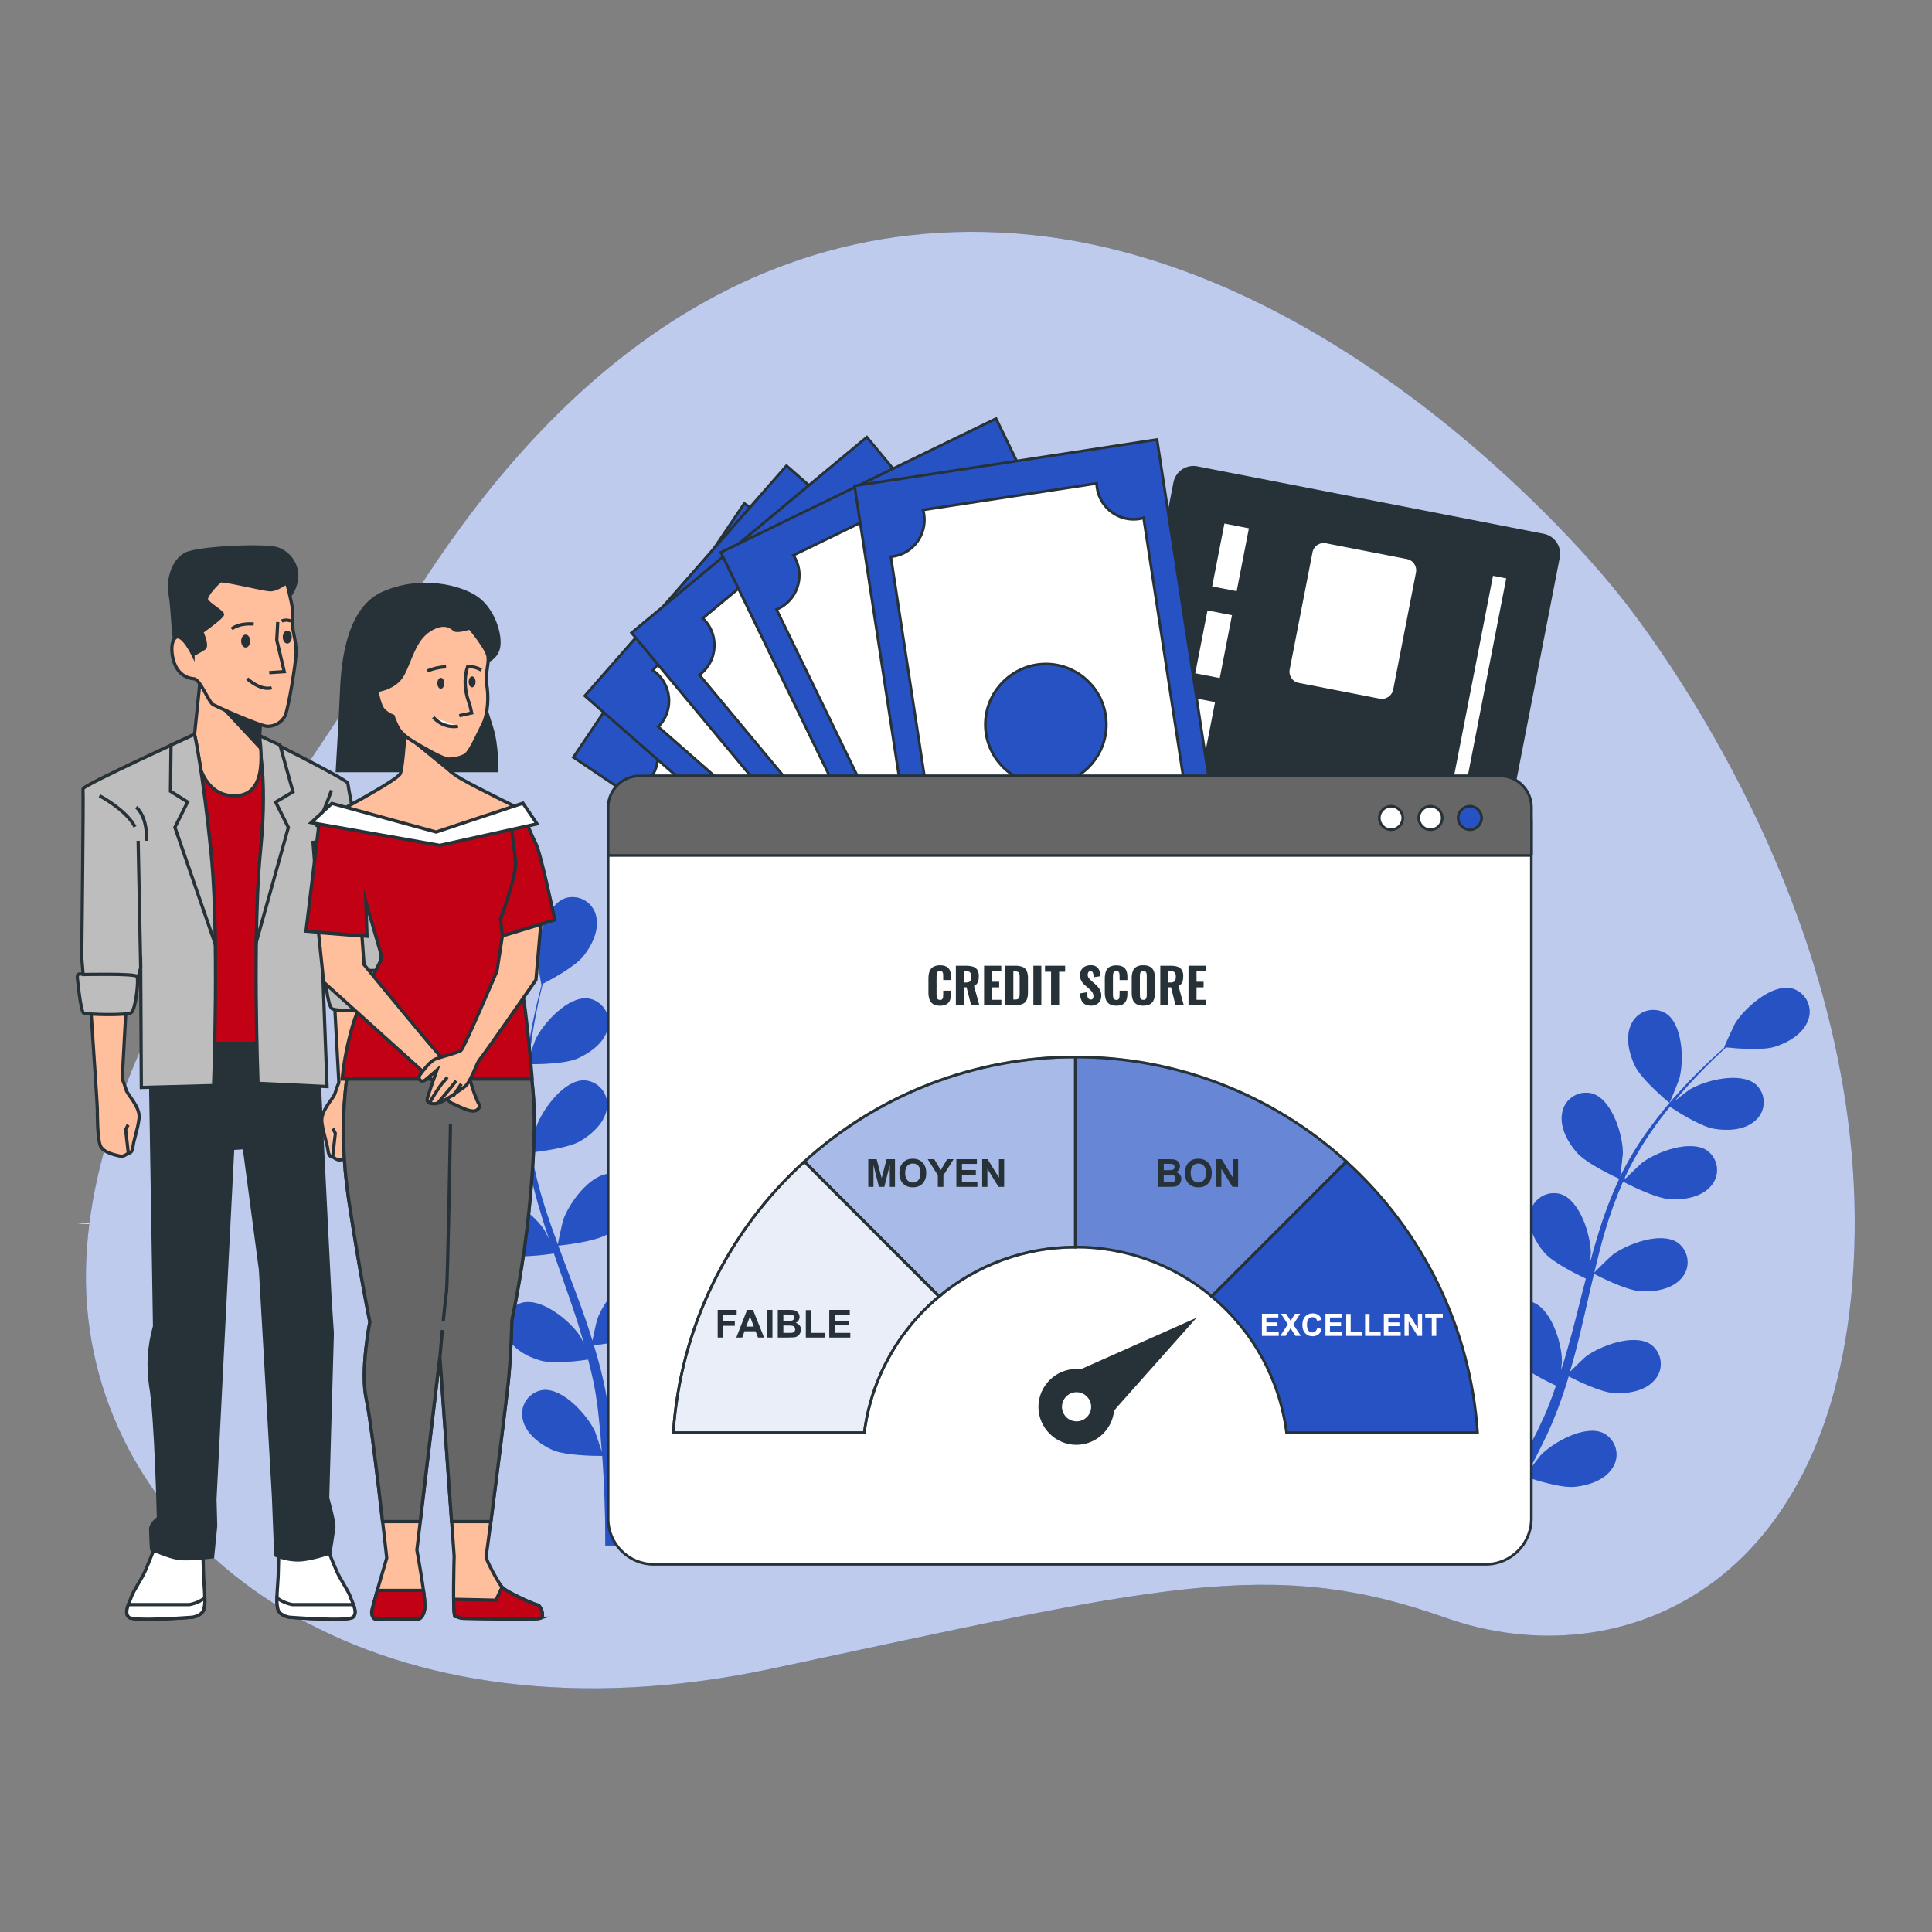 <?xml version="1.0" encoding="UTF-8" standalone="no"?><!DOCTYPE svg PUBLIC "-//W3C//DTD SVG 1.1//EN" "http://www.w3.org/Graphics/SVG/1.1/DTD/svg11.dtd"><svg width="100%" height="100%" viewBox="0 0 1000 1000" version="1.1" xmlns="http://www.w3.org/2000/svg" xmlns:xlink="http://www.w3.org/1999/xlink" xml:space="preserve" xmlns:serif="http://www.serif.com/" style="fill-rule:evenodd;clip-rule:evenodd;stroke-miterlimit:10;"><rect x="0" y="0" width="1000" height="1000" fill="#808080" stroke="none"/><rect id="taux" x="0" y="0" width="1000" height="1000" style="fill:none;"/><g id="freepik--Floor--inject-212"><path d="M960,633.38c0,0.538 -205.959,1 -459.984,1c-254.025,-0 -460.016,-0.462 -460.016,-1c0,-0.538 205.926,-1 460.016,-1c254.09,-0 459.984,0.462 459.984,1Z" style="fill:#fff;fill-rule:nonzero;"/></g><g id="freepik--background-simple--inject-71"><path d="M835.768,305.089c-0,0 -134.724,-171.01 -309.777,-184.218c-175.053,-13.209 -277.168,126.982 -325.545,210.586c-48.377,83.605 -169.024,222.902 -154.829,350.453c14.194,127.551 153.833,224.332 353.671,181.814c199.838,-42.517 257.862,-58.649 348.953,-26.384c91.092,32.266 209.354,-16.133 211.726,-199.409c2.372,-183.277 -124.199,-332.842 -124.199,-332.842Z" style="fill:#2652c3;fill-rule:nonzero;"/><path d="M835.768,305.089c-0,0 -134.724,-171.01 -309.777,-184.218c-175.053,-13.209 -277.168,126.982 -325.545,210.586c-48.377,83.605 -169.024,222.902 -154.829,350.453c14.194,127.551 153.833,224.332 353.671,181.814c199.838,-42.517 257.862,-58.649 348.953,-26.384c91.092,32.266 209.354,-16.133 211.726,-199.409c2.372,-183.277 -124.199,-332.842 -124.199,-332.842Z" style="fill:#fff;fill-opacity:0.7;fill-rule:nonzero;"/></g><g id="freepik--Plant--inject-43"><path d="M864.092,570.82c0.14,0.12 4.893,-11.74 5.113,-12.52c2.467,-9.06 1.906,-28 -6.938,-33.76c-1.958,-1.19 -4.207,-1.819 -6.5,-1.819c-4.817,-0 -9.222,2.778 -11.287,7.119c-3.409,6.58 -1.304,15.48 1.744,21.8c3.57,7.44 17.848,19.16 17.868,19.18Z" style="fill:#2652c3;fill-rule:nonzero;"/><path d="M678.98,543.1c7.079,4.22 25.487,6.16 25.487,6.16c0,-0 -2.406,-12.48 -2.647,-13.26c-2.947,-8.92 -13.917,-24.42 -24.445,-24.42c-6.684,0.234 -12.055,5.782 -12.055,12.452c0,0.585 0.041,1.169 0.124,1.748c0.802,7.46 7.5,13.8 13.536,17.32Z" style="fill:#2652c3;fill-rule:nonzero;"/><path d="M678.498,596.92c7.641,2.14 24.626,-0.52 26.07,-0.74c1.49,9.7 3.634,19.288 6.417,28.7c1.584,5.48 3.349,10.96 5.194,16.44c-1.224,-2.38 -2.327,-4.5 -2.507,-4.78c-5.214,-7.82 -19.873,-19.88 -30.08,-17.02c-5.202,1.604 -8.774,6.435 -8.774,11.866c-0,1.704 0.352,3.391 1.033,4.954c2.728,6.9 10.829,11.18 17.607,13.08c6.778,1.9 21.397,0 25.227,-0.64c0.742,2 1.444,4.2 2.186,6.28c3.529,10 7.099,20 10.307,30c1.123,3.48 2.006,6.96 3.109,10.44c-1.083,-2.1 -2.006,-3.88 -2.186,-4.12c-5.194,-7.82 -19.873,-19.9 -30.08,-17.04c-5.195,1.617 -8.757,6.447 -8.757,11.875c-0,1.708 0.353,3.399 1.036,4.965c2.728,6.9 10.829,11.18 17.587,13.06c6.758,1.88 20.054,0.12 24.545,-0.54c0.923,3.6 1.845,7.2 2.567,10.72c0.441,2.4 1.023,4.7 1.344,7.16c0.321,2.46 0.702,4.8 1.043,7.18c0.501,4.6 1.042,9.32 1.423,13.82c0.281,3.12 0.502,6.1 0.722,9.1c-1.083,-3.48 -3.349,-10.26 -3.609,-10.8c-4.011,-8.52 -16.624,-22.66 -27.092,-21.38c-6.068,0.91 -10.602,6.163 -10.602,12.282c0,1.073 0.139,2.141 0.415,3.178c1.644,7.24 9.004,12.7 15.401,15.58c7.199,3.04 23.622,3.04 25.688,3.04c0.341,4.96 0.642,9.8 0.842,14.36c0.602,12.54 0.742,23.4 0.702,32l6.958,-0c-0.16,-8.66 -0.541,-19.64 -1.423,-32.3c-0.341,-5.06 -0.802,-10.44 -1.324,-16c5.141,-1.344 10.202,-2.973 15.16,-4.88c4.613,6.46 17.467,14.96 19.131,16c-2.466,4.34 -4.893,8.54 -7.239,12.46c-5.735,9.6 -11.029,17.88 -15.501,24.62l8.121,-0c3.831,-6.16 8.162,-13.36 12.774,-21.5c2.507,-4.38 5.094,-9.14 7.721,-14c1.905,0.66 17.587,6 25.307,5.24c6.999,-0.66 15.722,-3.44 19.632,-9.76c1.385,-2.052 2.124,-4.47 2.124,-6.944c0,-4.649 -2.613,-8.925 -6.756,-11.056c-9.485,-4.6 -26.069,4.7 -32.566,11.48c-0.381,0.4 -4.011,5.22 -6.337,8.28c1.063,-2 2.105,-4 3.188,-6c2.126,-4.1 4.131,-8.26 6.317,-12.72c0.963,-2.18 2.005,-4.4 2.948,-6.62c0.942,-2.22 1.845,-4.66 2.787,-7c2.006,-5.46 4.011,-11.12 5.635,-16.84c3.59,1.86 16.484,8.26 23.543,8.66c7.059,0.4 16.042,-1.04 20.875,-6.7c2.096,-2.291 3.259,-5.283 3.259,-8.384c-0,-3.962 -1.899,-7.695 -5.104,-10.036c-8.683,-6 -26.47,0.72 -33.93,6.44c-0.481,0.36 -5.374,5.08 -8.021,7.72c1.003,-3.46 2.005,-6.9 2.928,-10.42c2.627,-10.18 4.953,-20.56 7.319,-30.9c0.722,-3.18 1.484,-6.32 2.226,-9.48c1.283,0.68 16.424,8.62 24.325,9.06c7.018,0.4 16.042,-1.04 20.895,-6.68c2.092,-2.293 3.252,-5.284 3.252,-8.384c-0,-3.971 -1.904,-7.711 -5.117,-10.056c-8.683,-6 -26.47,0.72 -33.93,6.46c-0.561,0.42 -7.58,7.2 -9.285,9.02c1.645,-6.94 3.349,-13.86 5.315,-20.6c2.626,-9.041 5.828,-17.905 9.585,-26.54c0.602,0.32 16.364,8.68 24.465,9.14c7.019,0.4 16.043,-1.04 20.896,-6.68c2.129,-2.298 3.312,-5.314 3.312,-8.443c0,-3.951 -1.887,-7.674 -5.077,-10.017c-8.683,-6 -26.47,0.72 -33.93,6.44c-0.502,0.38 -5.856,5.54 -8.342,8l-0.502,-0.34c4.038,-8.649 8.829,-16.927 14.318,-24.74c2.988,-4.34 6.016,-8.32 9.165,-12.12c2.767,1.86 15.561,10.2 22.8,11.42c7.24,1.22 16.043,0.72 21.497,-4.36c2.685,-2.364 4.226,-5.769 4.226,-9.341c-0,-3.488 -1.469,-6.82 -4.045,-9.179c-8.021,-6.88 -26.39,-2.18 -34.432,2.68c-0.441,0.28 -4.592,3.46 -7.58,5.82c1.424,-1.7 2.848,-3.48 4.252,-5.06c5.213,-6 10.367,-11.2 14.959,-15.76c2.627,-2.56 5.074,-4.84 7.36,-6.94c3.69,0.4 18.549,1.84 25.407,-0.36c6.859,-2.2 14.619,-6.74 17.066,-13.76c0.525,-1.397 0.795,-2.878 0.795,-4.37c-0,-5.633 -3.836,-10.596 -9.298,-12.03c-10.247,-2.44 -24.425,10.18 -29.318,18.2c-0.421,0.7 -5.775,12.3 -5.595,12.32l0.221,-0c-2.246,2 -4.632,4.14 -7.199,6.52c-4.713,4.48 -10.027,9.56 -15.361,15.48c-5.856,6.341 -11.333,13.019 -16.404,20c-5.733,7.757 -10.76,16.01 -15.02,24.66l-0.12,0.32c0.441,-3.04 1.404,-11.6 1.404,-12.28c-0,-9.38 -5.575,-27.52 -15.622,-30.72c-1.13,-0.328 -2.302,-0.494 -3.479,-0.494c-6.026,0 -11.233,4.356 -12.283,10.274c-1.544,7.26 2.848,15.3 7.46,20.58c5.194,6 20.816,13.12 22.059,13.68c-4.122,8.908 -7.639,18.082 -10.528,27.46c-1.705,5.44 -3.269,11 -4.753,16.56c0.301,-2.64 0.542,-5 0.542,-5.34c-0,-9.4 -5.575,-27.52 -15.622,-30.72c-1.129,-0.327 -2.3,-0.494 -3.476,-0.494c-6.023,0 -11.225,4.358 -12.266,10.274c-1.564,7.26 2.848,15.28 7.44,20.58c4.592,5.3 17.888,11.72 21.397,13.36c-0.542,2.14 -1.123,4.28 -1.664,6.44c-2.587,10.3 -5.134,20.6 -8.022,30.62c-0.982,3.52 -2.005,6.96 -3.188,10.42c0.26,-2.36 0.461,-4.34 0.461,-4.64c-0,-9.4 -5.575,-27.52 -15.602,-30.74c-1.106,-0.313 -2.251,-0.471 -3.401,-0.471c-5.98,-0 -11.16,4.289 -12.26,10.151c-1.544,7.26 2.847,15.28 7.46,20.58c4.612,5.3 16.584,11.1 20.755,13.06c-1.223,3.5 -2.447,7 -3.79,10.34c-0.963,2.26 -1.745,4.5 -2.848,6.7l-3.088,6.58c-2.126,4.1 -4.291,8.36 -6.457,12.3c-1.504,2.76 -2.968,5.36 -4.452,8c1.043,-3.5 2.888,-10.42 2.988,-11c0.938,-8.208 -0.249,-16.52 -3.449,-24.14c0.141,-0.913 0.201,-1.837 0.18,-2.76c0,-0.003 0,-0.005 0,-0.008c0,-6.835 -5.639,-12.46 -12.493,-12.46c-0.435,-0 -0.87,0.023 -1.303,0.068c-10.448,1.4 -19.131,18.28 -20.796,27.52c0,0.54 -0.501,6.56 -0.702,10.38c-0.22,-2.26 -0.421,-4.46 -0.681,-6.78c-0.502,-4.58 -1.103,-9.16 -1.765,-14c-0.401,-2.36 -0.802,-4.74 -1.203,-7.16c-0.401,-2.42 -1.043,-4.88 -1.544,-7.36c-1.304,-5.7 -2.888,-11.42 -4.633,-17.14c4.011,-0.44 18.329,-2.18 24.425,-5.74c6.096,-3.56 12.834,-9.7 13.737,-17.06c0.098,-0.633 0.148,-1.273 0.148,-1.913c0,-6.609 -5.28,-12.123 -11.9,-12.427c-10.528,-0.2 -21.677,15.16 -24.725,24c-0.201,0.56 -1.665,7.16 -2.407,10.82c-1.083,-3.44 -2.125,-6.86 -3.329,-10.3c-3.449,-10 -7.239,-19.86 -10.989,-29.8c-1.143,-3.04 -2.246,-6 -3.369,-9.14c1.424,-0.14 18.469,-1.84 25.288,-5.82c6.016,-3.52 12.834,-9.7 13.736,-17.08c0.097,-0.627 0.145,-1.26 0.145,-1.894c0,-6.611 -5.275,-12.13 -11.896,-12.446c-10.528,-0.2 -21.678,15.18 -24.726,24c-0.241,0.66 -2.346,10.18 -2.767,12.64c-2.467,-6.7 -4.853,-13.42 -6.959,-20.12c-2.868,-9.037 -5.146,-18.249 -6.818,-27.58c0.662,-0 18.449,-1.78 25.448,-5.84c6.016,-3.54 12.834,-9.72 13.716,-17.08c0.099,-0.633 0.149,-1.273 0.149,-1.914c-0,-6.601 -5.269,-12.112 -11.88,-12.426c-10.548,-0.2 -21.678,15.16 -24.746,24c-0.2,0.58 -1.805,7.84 -2.486,11.32l-0.602,-0c-1.438,-9.435 -2.022,-18.98 -1.745,-28.52c0,-5.26 0.442,-10.28 0.923,-15.16c3.349,-0 18.629,-0 25.327,-3.02c6.698,-3.02 13.837,-8.24 15.521,-15.46c0.29,-1.063 0.437,-2.161 0.437,-3.263c0,-6.07 -4.456,-11.299 -10.463,-12.277c-10.508,-1.36 -23.342,12.78 -27.353,21.18c-0.221,0.46 -2.005,5.4 -3.108,9.02c0.26,-2.2 0.461,-4.46 0.742,-6.56c1.022,-7.88 2.446,-15.04 3.77,-21.38c0.782,-3.58 1.544,-6.82 2.306,-9.84c3.289,-1.68 16.484,-8.66 20.976,-14.26c4.492,-5.6 8.462,-13.68 6.637,-20.86c-1.262,-5.684 -6.36,-9.765 -12.197,-9.765c-1.306,0 -2.603,0.204 -3.845,0.605c-9.907,3.6 -14.74,22 -14.379,31.32c0,0.82 2.006,13.44 2.146,13.36l0.201,-0.12c-0.782,2.9 -1.605,6 -2.407,9.42c-1.464,6.3 -3.048,13.46 -4.251,21.34c-1.371,8.495 -2.241,17.063 -2.607,25.66c-0.483,9.621 -0.107,19.266 1.123,28.82c0.01,0.113 0.01,0.227 0,0.34c-1.303,-2.78 -5.234,-10.46 -5.615,-11.02c-5.194,-7.82 -19.873,-19.88 -30.08,-17.04c-5.202,1.621 -8.767,6.458 -8.767,11.893c-0,1.702 0.349,3.385 1.027,4.947c2.767,6.9 10.868,11.18 17.626,13.06Z" style="fill:#2652c3;fill-rule:nonzero;"/><path d="M678.98,543.1c7.079,4.22 25.487,6.16 25.487,6.16c0,-0 -2.406,-12.48 -2.647,-13.26c-2.947,-8.92 -13.917,-24.42 -24.445,-24.42c-6.684,0.234 -12.055,5.782 -12.055,12.452c0,0.585 0.041,1.169 0.124,1.748c0.802,7.46 7.5,13.8 13.536,17.32Z" style="fill:#2652c3;fill-opacity:0.3;fill-rule:nonzero;"/><path d="M864.092,570.82c0.14,0.12 4.893,-11.74 5.113,-12.52c2.467,-9.06 1.906,-28 -6.938,-33.76c-1.958,-1.19 -4.207,-1.819 -6.5,-1.819c-4.817,-0 -9.222,2.778 -11.287,7.119c-3.409,6.58 -1.304,15.48 1.744,21.8c3.57,7.44 17.848,19.16 17.868,19.18Z" style="fill:#2652c3;fill-opacity:0.3;fill-rule:nonzero;"/><path d="M678.498,596.92c7.641,2.14 24.626,-0.52 26.07,-0.74c1.49,9.7 3.634,19.288 6.417,28.7c1.584,5.48 3.349,10.96 5.194,16.44c-1.224,-2.38 -2.327,-4.5 -2.507,-4.78c-5.214,-7.82 -19.873,-19.88 -30.08,-17.02c-5.202,1.604 -8.774,6.435 -8.774,11.866c-0,1.704 0.352,3.391 1.033,4.954c2.728,6.9 10.829,11.18 17.607,13.08c6.778,1.9 21.397,0 25.227,-0.64c0.742,2 1.444,4.2 2.186,6.28c3.529,10 7.099,20 10.307,30c1.123,3.48 2.006,6.96 3.109,10.44c-1.083,-2.1 -2.006,-3.88 -2.186,-4.12c-5.194,-7.82 -19.873,-19.9 -30.08,-17.04c-5.195,1.617 -8.757,6.447 -8.757,11.875c-0,1.708 0.353,3.399 1.036,4.965c2.728,6.9 10.829,11.18 17.587,13.06c6.758,1.88 20.054,0.12 24.545,-0.54c0.923,3.6 1.845,7.2 2.567,10.72c0.441,2.4 1.023,4.7 1.344,7.16c0.321,2.46 0.702,4.8 1.043,7.18c0.501,4.6 1.042,9.32 1.423,13.82c0.281,3.12 0.502,6.1 0.722,9.1c-1.083,-3.48 -3.349,-10.26 -3.609,-10.8c-4.011,-8.52 -16.624,-22.66 -27.092,-21.38c-6.068,0.91 -10.602,6.163 -10.602,12.282c0,1.073 0.139,2.141 0.415,3.178c1.644,7.24 9.004,12.7 15.401,15.58c7.199,3.04 23.622,3.04 25.688,3.04c0.341,4.96 0.642,9.8 0.842,14.36c0.602,12.54 0.742,23.4 0.702,32l6.958,-0c-0.16,-8.66 -0.541,-19.64 -1.423,-32.3c-0.341,-5.06 -0.802,-10.44 -1.324,-16c5.141,-1.344 10.202,-2.973 15.16,-4.88c4.613,6.46 17.467,14.96 19.131,16c-2.466,4.34 -4.893,8.54 -7.239,12.46c-5.735,9.6 -11.029,17.88 -15.501,24.62l8.121,-0c3.831,-6.16 8.162,-13.36 12.774,-21.5c2.507,-4.38 5.094,-9.14 7.721,-14c1.905,0.66 17.587,6 25.307,5.24c6.999,-0.66 15.722,-3.44 19.632,-9.76c1.385,-2.052 2.124,-4.47 2.124,-6.944c0,-4.649 -2.613,-8.925 -6.756,-11.056c-9.485,-4.6 -26.069,4.7 -32.566,11.48c-0.381,0.4 -4.011,5.22 -6.337,8.28c1.063,-2 2.105,-4 3.188,-6c2.126,-4.1 4.131,-8.26 6.317,-12.72c0.963,-2.18 2.005,-4.4 2.948,-6.62c0.942,-2.22 1.845,-4.66 2.787,-7c2.006,-5.46 4.011,-11.12 5.635,-16.84c3.59,1.86 16.484,8.26 23.543,8.66c7.059,0.4 16.042,-1.04 20.875,-6.7c2.096,-2.291 3.259,-5.283 3.259,-8.384c-0,-3.962 -1.899,-7.695 -5.104,-10.036c-8.683,-6 -26.47,0.72 -33.93,6.44c-0.481,0.36 -5.374,5.08 -8.021,7.72c1.003,-3.46 2.005,-6.9 2.928,-10.42c2.627,-10.18 4.953,-20.56 7.319,-30.9c0.722,-3.18 1.484,-6.32 2.226,-9.48c1.283,0.68 16.424,8.62 24.325,9.06c7.018,0.4 16.042,-1.04 20.895,-6.68c2.092,-2.293 3.252,-5.284 3.252,-8.384c-0,-3.971 -1.904,-7.711 -5.117,-10.056c-8.683,-6 -26.47,0.72 -33.93,6.46c-0.561,0.42 -7.58,7.2 -9.285,9.02c1.645,-6.94 3.349,-13.86 5.315,-20.6c2.626,-9.041 5.828,-17.905 9.585,-26.54c0.602,0.32 16.364,8.68 24.465,9.14c7.019,0.4 16.043,-1.04 20.896,-6.68c2.129,-2.298 3.312,-5.314 3.312,-8.443c0,-3.951 -1.887,-7.674 -5.077,-10.017c-8.683,-6 -26.47,0.72 -33.93,6.44c-0.502,0.38 -5.856,5.54 -8.342,8l-0.502,-0.34c4.038,-8.649 8.829,-16.927 14.318,-24.74c2.988,-4.34 6.016,-8.32 9.165,-12.12c2.767,1.86 15.561,10.2 22.8,11.42c7.24,1.22 16.043,0.72 21.497,-4.36c2.685,-2.364 4.226,-5.769 4.226,-9.341c-0,-3.488 -1.469,-6.82 -4.045,-9.179c-8.021,-6.88 -26.39,-2.18 -34.432,2.68c-0.441,0.28 -4.592,3.46 -7.58,5.82c1.424,-1.7 2.848,-3.48 4.252,-5.06c5.213,-6 10.367,-11.2 14.959,-15.76c2.627,-2.56 5.074,-4.84 7.36,-6.94c3.69,0.4 18.549,1.84 25.407,-0.36c6.859,-2.2 14.619,-6.74 17.066,-13.76c0.525,-1.397 0.795,-2.878 0.795,-4.37c-0,-5.633 -3.836,-10.596 -9.298,-12.03c-10.247,-2.44 -24.425,10.18 -29.318,18.2c-0.421,0.7 -5.775,12.3 -5.595,12.32l0.221,-0c-2.246,2 -4.632,4.14 -7.199,6.52c-4.713,4.48 -10.027,9.56 -15.361,15.48c-5.856,6.341 -11.333,13.019 -16.404,20c-5.733,7.757 -10.76,16.01 -15.02,24.66l-0.12,0.32c0.441,-3.04 1.404,-11.6 1.404,-12.28c-0,-9.38 -5.575,-27.52 -15.622,-30.72c-1.13,-0.328 -2.302,-0.494 -3.479,-0.494c-6.026,0 -11.233,4.356 -12.283,10.274c-1.544,7.26 2.848,15.3 7.46,20.58c5.194,6 20.816,13.12 22.059,13.68c-4.122,8.908 -7.639,18.082 -10.528,27.46c-1.705,5.44 -3.269,11 -4.753,16.56c0.301,-2.64 0.542,-5 0.542,-5.34c-0,-9.4 -5.575,-27.52 -15.622,-30.72c-1.129,-0.327 -2.3,-0.494 -3.476,-0.494c-6.023,0 -11.225,4.358 -12.266,10.274c-1.564,7.26 2.848,15.28 7.44,20.58c4.592,5.3 17.888,11.72 21.397,13.36c-0.542,2.14 -1.123,4.28 -1.664,6.44c-2.587,10.3 -5.134,20.6 -8.022,30.62c-0.982,3.52 -2.005,6.96 -3.188,10.42c0.26,-2.36 0.461,-4.34 0.461,-4.64c-0,-9.4 -5.575,-27.52 -15.602,-30.74c-1.106,-0.313 -2.251,-0.471 -3.401,-0.471c-5.98,-0 -11.16,4.289 -12.26,10.151c-1.544,7.26 2.847,15.28 7.46,20.58c4.612,5.3 16.584,11.1 20.755,13.06c-1.223,3.5 -2.447,7 -3.79,10.34c-0.963,2.26 -1.745,4.5 -2.848,6.7l-3.088,6.58c-2.126,4.1 -4.291,8.36 -6.457,12.3c-1.504,2.76 -2.968,5.36 -4.452,8c1.043,-3.5 2.888,-10.42 2.988,-11c0.938,-8.208 -0.249,-16.52 -3.449,-24.14c0.141,-0.913 0.201,-1.837 0.18,-2.76c0,-0.003 0,-0.005 0,-0.008c0,-6.835 -5.639,-12.46 -12.493,-12.46c-0.435,-0 -0.87,0.023 -1.303,0.068c-10.448,1.4 -19.131,18.28 -20.796,27.52c0,0.54 -0.501,6.56 -0.702,10.38c-0.22,-2.26 -0.421,-4.46 -0.681,-6.78c-0.502,-4.58 -1.103,-9.16 -1.765,-14c-0.401,-2.36 -0.802,-4.74 -1.203,-7.16c-0.401,-2.42 -1.043,-4.88 -1.544,-7.36c-1.304,-5.7 -2.888,-11.42 -4.633,-17.14c4.011,-0.44 18.329,-2.18 24.425,-5.74c6.096,-3.56 12.834,-9.7 13.737,-17.06c0.098,-0.633 0.148,-1.273 0.148,-1.913c0,-6.609 -5.28,-12.123 -11.9,-12.427c-10.528,-0.2 -21.677,15.16 -24.725,24c-0.201,0.56 -1.665,7.16 -2.407,10.82c-1.083,-3.44 -2.125,-6.86 -3.329,-10.3c-3.449,-10 -7.239,-19.86 -10.989,-29.8c-1.143,-3.04 -2.246,-6 -3.369,-9.14c1.424,-0.14 18.469,-1.84 25.288,-5.82c6.016,-3.52 12.834,-9.7 13.736,-17.08c0.097,-0.627 0.145,-1.26 0.145,-1.894c0,-6.611 -5.275,-12.13 -11.896,-12.446c-10.528,-0.2 -21.678,15.18 -24.726,24c-0.241,0.66 -2.346,10.18 -2.767,12.64c-2.467,-6.7 -4.853,-13.42 -6.959,-20.12c-2.868,-9.037 -5.146,-18.249 -6.818,-27.58c0.662,-0 18.449,-1.78 25.448,-5.84c6.016,-3.54 12.834,-9.72 13.716,-17.08c0.099,-0.633 0.149,-1.273 0.149,-1.914c-0,-6.601 -5.269,-12.112 -11.88,-12.426c-10.548,-0.2 -21.678,15.16 -24.746,24c-0.2,0.58 -1.805,7.84 -2.486,11.32l-0.602,-0c-1.438,-9.435 -2.022,-18.98 -1.745,-28.52c0,-5.26 0.442,-10.28 0.923,-15.16c3.349,-0 18.629,-0 25.327,-3.02c6.698,-3.02 13.837,-8.24 15.521,-15.46c0.29,-1.063 0.437,-2.161 0.437,-3.263c0,-6.07 -4.456,-11.299 -10.463,-12.277c-10.508,-1.36 -23.342,12.78 -27.353,21.18c-0.221,0.46 -2.005,5.4 -3.108,9.02c0.26,-2.2 0.461,-4.46 0.742,-6.56c1.022,-7.88 2.446,-15.04 3.77,-21.38c0.782,-3.58 1.544,-6.82 2.306,-9.84c3.289,-1.68 16.484,-8.66 20.976,-14.26c4.492,-5.6 8.462,-13.68 6.637,-20.86c-1.262,-5.684 -6.36,-9.765 -12.197,-9.765c-1.306,0 -2.603,0.204 -3.845,0.605c-9.907,3.6 -14.74,22 -14.379,31.32c0,0.82 2.006,13.44 2.146,13.36l0.201,-0.12c-0.782,2.9 -1.605,6 -2.407,9.42c-1.464,6.3 -3.048,13.46 -4.251,21.34c-1.371,8.495 -2.241,17.063 -2.607,25.66c-0.483,9.621 -0.107,19.266 1.123,28.82c0.01,0.113 0.01,0.227 0,0.34c-1.303,-2.78 -5.234,-10.46 -5.615,-11.02c-5.194,-7.82 -19.873,-19.88 -30.08,-17.04c-5.202,1.621 -8.767,6.458 -8.767,11.893c-0,1.702 0.349,3.385 1.027,4.947c2.767,6.9 10.868,11.18 17.626,13.06Z" style="fill:#2652c3;fill-opacity:0.3;fill-rule:nonzero;"/></g><g id="freepik--Plant--inject-431" serif:id="freepik--Plant--inject-43"><path d="M432.092,570.82c0.14,0.12 4.893,-11.74 5.113,-12.52c2.467,-9.06 1.906,-28 -6.938,-33.76c-1.958,-1.19 -4.207,-1.819 -6.5,-1.819c-4.817,-0 -9.222,2.778 -11.287,7.119c-3.409,6.58 -1.304,15.48 1.744,21.8c3.57,7.44 17.848,19.16 17.868,19.18Z" style="fill:#2652c3;fill-rule:nonzero;"/><path d="M246.98,543.1c7.079,4.22 25.487,6.16 25.487,6.16c0,-0 -2.406,-12.48 -2.647,-13.26c-2.947,-8.92 -13.917,-24.42 -24.445,-24.42c-6.684,0.234 -12.055,5.782 -12.055,12.452c0,0.585 0.041,1.169 0.124,1.748c0.802,7.46 7.5,13.8 13.536,17.32Z" style="fill:#2652c3;fill-rule:nonzero;"/><path d="M246.498,596.92c7.641,2.14 24.626,-0.52 26.07,-0.74c1.49,9.7 3.634,19.288 6.417,28.7c1.584,5.48 3.349,10.96 5.194,16.44c-1.224,-2.38 -2.327,-4.5 -2.507,-4.78c-5.214,-7.82 -19.873,-19.88 -30.08,-17.02c-5.202,1.604 -8.774,6.435 -8.774,11.866c-0,1.704 0.352,3.391 1.033,4.954c2.728,6.9 10.829,11.18 17.607,13.08c6.778,1.9 21.397,0 25.227,-0.64c0.742,2 1.444,4.2 2.186,6.28c3.529,10 7.099,20 10.307,30c1.123,3.48 2.006,6.96 3.109,10.44c-1.083,-2.1 -2.006,-3.88 -2.186,-4.12c-5.194,-7.82 -19.873,-19.9 -30.08,-17.04c-5.195,1.617 -8.757,6.447 -8.757,11.875c-0,1.708 0.353,3.399 1.036,4.965c2.728,6.9 10.829,11.18 17.587,13.06c6.758,1.88 20.054,0.12 24.545,-0.54c0.923,3.6 1.845,7.2 2.567,10.72c0.441,2.4 1.023,4.7 1.344,7.16c0.321,2.46 0.702,4.8 1.043,7.18c0.501,4.6 1.042,9.32 1.423,13.82c0.281,3.12 0.502,6.1 0.722,9.1c-1.083,-3.48 -3.349,-10.26 -3.609,-10.8c-4.011,-8.52 -16.624,-22.66 -27.092,-21.38c-6.068,0.91 -10.602,6.163 -10.602,12.282c0,1.073 0.139,2.141 0.415,3.178c1.644,7.24 9.004,12.7 15.401,15.58c7.199,3.04 23.622,3.04 25.688,3.04c0.341,4.96 0.642,9.8 0.842,14.36c0.602,12.54 0.742,23.4 0.702,32l6.958,-0c-0.16,-8.66 -0.541,-19.64 -1.423,-32.3c-0.341,-5.06 -0.802,-10.44 -1.324,-16c5.141,-1.344 10.202,-2.973 15.16,-4.88c4.613,6.46 17.467,14.96 19.131,16c-2.466,4.34 -4.893,8.54 -7.239,12.46c-5.735,9.6 -11.029,17.88 -15.501,24.62l8.121,-0c3.831,-6.16 8.162,-13.36 12.774,-21.5c2.507,-4.38 5.094,-9.14 7.721,-14c1.905,0.66 17.587,6 25.307,5.24c6.999,-0.66 15.722,-3.44 19.632,-9.76c1.385,-2.052 2.124,-4.47 2.124,-6.944c0,-4.649 -2.613,-8.925 -6.756,-11.056c-9.485,-4.6 -26.069,4.7 -32.566,11.48c-0.381,0.4 -4.011,5.22 -6.337,8.28c1.063,-2 2.105,-4 3.188,-6c2.126,-4.1 4.131,-8.26 6.317,-12.72c0.963,-2.18 2.005,-4.4 2.948,-6.62c0.942,-2.22 1.845,-4.66 2.787,-7c2.006,-5.46 4.011,-11.12 5.635,-16.84c3.59,1.86 16.484,8.26 23.543,8.66c7.059,0.4 16.042,-1.04 20.875,-6.7c2.096,-2.291 3.259,-5.283 3.259,-8.384c-0,-3.962 -1.899,-7.695 -5.104,-10.036c-8.683,-6 -26.47,0.72 -33.93,6.44c-0.481,0.36 -5.374,5.08 -8.021,7.72c1.003,-3.46 2.005,-6.9 2.928,-10.42c2.627,-10.18 4.953,-20.56 7.319,-30.9c0.722,-3.18 1.484,-6.32 2.226,-9.48c1.283,0.68 16.424,8.62 24.325,9.06c7.018,0.4 16.042,-1.04 20.895,-6.68c2.092,-2.293 3.252,-5.284 3.252,-8.384c-0,-3.971 -1.904,-7.711 -5.117,-10.056c-8.683,-6 -26.47,0.72 -33.93,6.46c-0.561,0.42 -7.58,7.2 -9.285,9.02c1.645,-6.94 3.349,-13.86 5.315,-20.6c2.626,-9.041 5.828,-17.905 9.585,-26.54c0.602,0.32 16.364,8.68 24.465,9.14c7.019,0.4 16.043,-1.04 20.896,-6.68c2.129,-2.298 3.312,-5.314 3.312,-8.443c0,-3.951 -1.887,-7.674 -5.077,-10.017c-8.683,-6 -26.47,0.72 -33.93,6.44c-0.502,0.38 -5.856,5.54 -8.342,8l-0.502,-0.34c4.038,-8.649 8.829,-16.927 14.318,-24.74c2.988,-4.34 6.016,-8.32 9.165,-12.12c2.767,1.86 15.561,10.2 22.8,11.42c7.24,1.22 16.043,0.72 21.497,-4.36c2.685,-2.364 4.226,-5.769 4.226,-9.341c-0,-3.488 -1.469,-6.82 -4.045,-9.179c-8.021,-6.88 -26.39,-2.18 -34.432,2.68c-0.441,0.28 -4.592,3.46 -7.58,5.82c1.424,-1.7 2.848,-3.48 4.252,-5.06c5.213,-6 10.367,-11.2 14.959,-15.76c2.627,-2.56 5.074,-4.84 7.36,-6.94c3.69,0.4 18.549,1.84 25.407,-0.36c6.859,-2.2 14.619,-6.74 17.066,-13.76c0.525,-1.397 0.795,-2.878 0.795,-4.37c-0,-5.633 -3.836,-10.596 -9.298,-12.03c-10.247,-2.44 -24.425,10.18 -29.318,18.2c-0.421,0.7 -5.775,12.3 -5.595,12.32l0.221,-0c-2.246,2 -4.632,4.14 -7.199,6.52c-4.713,4.48 -10.027,9.56 -15.361,15.48c-5.856,6.341 -11.333,13.019 -16.404,20c-5.733,7.757 -10.76,16.01 -15.02,24.66l-0.12,0.32c0.441,-3.04 1.404,-11.6 1.404,-12.28c-0,-9.38 -5.575,-27.52 -15.622,-30.72c-1.13,-0.328 -2.302,-0.494 -3.479,-0.494c-6.026,0 -11.233,4.356 -12.283,10.274c-1.544,7.26 2.848,15.3 7.46,20.58c5.194,6 20.816,13.12 22.059,13.68c-4.122,8.908 -7.639,18.082 -10.528,27.46c-1.705,5.44 -3.269,11 -4.753,16.56c0.301,-2.64 0.542,-5 0.542,-5.34c-0,-9.4 -5.575,-27.52 -15.622,-30.72c-1.129,-0.327 -2.3,-0.494 -3.476,-0.494c-6.023,0 -11.225,4.358 -12.266,10.274c-1.564,7.26 2.848,15.28 7.44,20.58c4.592,5.3 17.888,11.72 21.397,13.36c-0.542,2.14 -1.123,4.28 -1.664,6.44c-2.587,10.3 -5.134,20.6 -8.022,30.62c-0.982,3.52 -2.005,6.96 -3.188,10.42c0.26,-2.36 0.461,-4.34 0.461,-4.64c-0,-9.4 -5.575,-27.52 -15.602,-30.74c-1.106,-0.313 -2.251,-0.471 -3.401,-0.471c-5.98,-0 -11.16,4.289 -12.26,10.151c-1.544,7.26 2.847,15.28 7.46,20.58c4.612,5.3 16.584,11.1 20.755,13.06c-1.223,3.5 -2.447,7 -3.79,10.34c-0.963,2.26 -1.745,4.5 -2.848,6.7l-3.088,6.58c-2.126,4.1 -4.291,8.36 -6.457,12.3c-1.504,2.76 -2.968,5.36 -4.452,8c1.043,-3.5 2.888,-10.42 2.988,-11c0.938,-8.208 -0.249,-16.52 -3.449,-24.14c0.141,-0.913 0.201,-1.837 0.18,-2.76c0,-0.003 0,-0.005 0,-0.008c0,-6.835 -5.639,-12.46 -12.493,-12.46c-0.435,-0 -0.87,0.023 -1.303,0.068c-10.448,1.4 -19.131,18.28 -20.796,27.52c0,0.54 -0.501,6.56 -0.702,10.38c-0.22,-2.26 -0.421,-4.46 -0.681,-6.78c-0.502,-4.58 -1.103,-9.16 -1.765,-14c-0.401,-2.36 -0.802,-4.74 -1.203,-7.16c-0.401,-2.42 -1.043,-4.88 -1.544,-7.36c-1.304,-5.7 -2.888,-11.42 -4.633,-17.14c4.011,-0.44 18.329,-2.18 24.425,-5.74c6.096,-3.56 12.834,-9.7 13.737,-17.06c0.098,-0.633 0.148,-1.273 0.148,-1.913c0,-6.609 -5.28,-12.123 -11.9,-12.427c-10.528,-0.2 -21.677,15.16 -24.725,24c-0.201,0.56 -1.665,7.16 -2.407,10.82c-1.083,-3.44 -2.125,-6.86 -3.329,-10.3c-3.449,-10 -7.239,-19.86 -10.989,-29.8c-1.143,-3.04 -2.246,-6 -3.369,-9.14c1.424,-0.14 18.469,-1.84 25.288,-5.82c6.016,-3.52 12.834,-9.7 13.736,-17.08c0.097,-0.627 0.145,-1.26 0.145,-1.894c0,-6.611 -5.275,-12.13 -11.896,-12.446c-10.528,-0.2 -21.678,15.18 -24.726,24c-0.241,0.66 -2.346,10.18 -2.767,12.64c-2.467,-6.7 -4.853,-13.42 -6.959,-20.12c-2.868,-9.037 -5.146,-18.249 -6.818,-27.58c0.662,-0 18.449,-1.78 25.448,-5.84c6.016,-3.54 12.834,-9.72 13.716,-17.08c0.099,-0.633 0.149,-1.273 0.149,-1.914c-0,-6.601 -5.269,-12.112 -11.88,-12.426c-10.548,-0.2 -21.678,15.16 -24.746,24c-0.2,0.58 -1.805,7.84 -2.486,11.32l-0.602,-0c-1.438,-9.435 -2.022,-18.98 -1.745,-28.52c0,-5.26 0.442,-10.28 0.923,-15.16c3.349,-0 18.629,-0 25.327,-3.02c6.698,-3.02 13.837,-8.24 15.521,-15.46c0.29,-1.063 0.437,-2.161 0.437,-3.263c0,-6.07 -4.456,-11.299 -10.463,-12.277c-10.508,-1.36 -23.342,12.78 -27.353,21.18c-0.221,0.46 -2.005,5.4 -3.108,9.02c0.26,-2.2 0.461,-4.46 0.742,-6.56c1.022,-7.88 2.446,-15.04 3.77,-21.38c0.782,-3.58 1.544,-6.82 2.306,-9.84c3.289,-1.68 16.484,-8.66 20.976,-14.26c4.492,-5.6 8.462,-13.68 6.637,-20.86c-1.262,-5.684 -6.36,-9.765 -12.197,-9.765c-1.306,0 -2.603,0.204 -3.845,0.605c-9.907,3.6 -14.74,22 -14.379,31.32c0,0.82 2.006,13.44 2.146,13.36l0.201,-0.12c-0.782,2.9 -1.605,6 -2.407,9.42c-1.464,6.3 -3.048,13.46 -4.251,21.34c-1.371,8.495 -2.241,17.063 -2.607,25.66c-0.483,9.621 -0.107,19.266 1.123,28.82c0.01,0.113 0.01,0.227 0,0.34c-1.303,-2.78 -5.234,-10.46 -5.615,-11.02c-5.194,-7.82 -19.873,-19.88 -30.08,-17.04c-5.202,1.621 -8.767,6.458 -8.767,11.893c-0,1.702 0.349,3.385 1.027,4.947c2.767,6.9 10.868,11.18 17.626,13.06Z" style="fill:#2652c3;fill-rule:nonzero;"/><path d="M246.98,543.1c7.079,4.22 25.487,6.16 25.487,6.16c0,-0 -2.406,-12.48 -2.647,-13.26c-2.947,-8.92 -13.917,-24.42 -24.445,-24.42c-6.684,0.234 -12.055,5.782 -12.055,12.452c0,0.585 0.041,1.169 0.124,1.748c0.802,7.46 7.5,13.8 13.536,17.32Z" style="fill:#2652c3;fill-opacity:0.3;fill-rule:nonzero;"/><path d="M432.092,570.82c0.14,0.12 4.893,-11.74 5.113,-12.52c2.467,-9.06 1.906,-28 -6.938,-33.76c-1.958,-1.19 -4.207,-1.819 -6.5,-1.819c-4.817,-0 -9.222,2.778 -11.287,7.119c-3.409,6.58 -1.304,15.48 1.744,21.8c3.57,7.44 17.848,19.16 17.868,19.18Z" style="fill:#2652c3;fill-opacity:0.3;fill-rule:nonzero;"/><path d="M246.498,596.92c7.641,2.14 24.626,-0.52 26.07,-0.74c1.49,9.7 3.634,19.288 6.417,28.7c1.584,5.48 3.349,10.96 5.194,16.44c-1.224,-2.38 -2.327,-4.5 -2.507,-4.78c-5.214,-7.82 -19.873,-19.88 -30.08,-17.02c-5.202,1.604 -8.774,6.435 -8.774,11.866c-0,1.704 0.352,3.391 1.033,4.954c2.728,6.9 10.829,11.18 17.607,13.08c6.778,1.9 21.397,0 25.227,-0.64c0.742,2 1.444,4.2 2.186,6.28c3.529,10 7.099,20 10.307,30c1.123,3.48 2.006,6.96 3.109,10.44c-1.083,-2.1 -2.006,-3.88 -2.186,-4.12c-5.194,-7.82 -19.873,-19.9 -30.08,-17.04c-5.195,1.617 -8.757,6.447 -8.757,11.875c-0,1.708 0.353,3.399 1.036,4.965c2.728,6.9 10.829,11.18 17.587,13.06c6.758,1.88 20.054,0.12 24.545,-0.54c0.923,3.6 1.845,7.2 2.567,10.72c0.441,2.4 1.023,4.7 1.344,7.16c0.321,2.46 0.702,4.8 1.043,7.18c0.501,4.6 1.042,9.32 1.423,13.82c0.281,3.12 0.502,6.1 0.722,9.1c-1.083,-3.48 -3.349,-10.26 -3.609,-10.8c-4.011,-8.52 -16.624,-22.66 -27.092,-21.38c-6.068,0.91 -10.602,6.163 -10.602,12.282c0,1.073 0.139,2.141 0.415,3.178c1.644,7.24 9.004,12.7 15.401,15.58c7.199,3.04 23.622,3.04 25.688,3.04c0.341,4.96 0.642,9.8 0.842,14.36c0.602,12.54 0.742,23.4 0.702,32l6.958,-0c-0.16,-8.66 -0.541,-19.64 -1.423,-32.3c-0.341,-5.06 -0.802,-10.44 -1.324,-16c5.141,-1.344 10.202,-2.973 15.16,-4.88c4.613,6.46 17.467,14.96 19.131,16c-2.466,4.34 -4.893,8.54 -7.239,12.46c-5.735,9.6 -11.029,17.88 -15.501,24.62l8.121,-0c3.831,-6.16 8.162,-13.36 12.774,-21.5c2.507,-4.38 5.094,-9.14 7.721,-14c1.905,0.66 17.587,6 25.307,5.24c6.999,-0.66 15.722,-3.44 19.632,-9.76c1.385,-2.052 2.124,-4.47 2.124,-6.944c0,-4.649 -2.613,-8.925 -6.756,-11.056c-9.485,-4.6 -26.069,4.7 -32.566,11.48c-0.381,0.4 -4.011,5.22 -6.337,8.28c1.063,-2 2.105,-4 3.188,-6c2.126,-4.1 4.131,-8.26 6.317,-12.72c0.963,-2.18 2.005,-4.4 2.948,-6.62c0.942,-2.22 1.845,-4.66 2.787,-7c2.006,-5.46 4.011,-11.12 5.635,-16.84c3.59,1.86 16.484,8.26 23.543,8.66c7.059,0.4 16.042,-1.04 20.875,-6.7c2.096,-2.291 3.259,-5.283 3.259,-8.384c-0,-3.962 -1.899,-7.695 -5.104,-10.036c-8.683,-6 -26.47,0.72 -33.93,6.44c-0.481,0.36 -5.374,5.08 -8.021,7.72c1.003,-3.46 2.005,-6.9 2.928,-10.42c2.627,-10.18 4.953,-20.56 7.319,-30.9c0.722,-3.18 1.484,-6.32 2.226,-9.48c1.283,0.68 16.424,8.62 24.325,9.06c7.018,0.4 16.042,-1.04 20.895,-6.68c2.092,-2.293 3.252,-5.284 3.252,-8.384c-0,-3.971 -1.904,-7.711 -5.117,-10.056c-8.683,-6 -26.47,0.72 -33.93,6.46c-0.561,0.42 -7.58,7.2 -9.285,9.02c1.645,-6.94 3.349,-13.86 5.315,-20.6c2.626,-9.041 5.828,-17.905 9.585,-26.54c0.602,0.32 16.364,8.68 24.465,9.14c7.019,0.4 16.043,-1.04 20.896,-6.68c2.129,-2.298 3.312,-5.314 3.312,-8.443c0,-3.951 -1.887,-7.674 -5.077,-10.017c-8.683,-6 -26.47,0.72 -33.93,6.44c-0.502,0.38 -5.856,5.54 -8.342,8l-0.502,-0.34c4.038,-8.649 8.829,-16.927 14.318,-24.74c2.988,-4.34 6.016,-8.32 9.165,-12.12c2.767,1.86 15.561,10.2 22.8,11.42c7.24,1.22 16.043,0.72 21.497,-4.36c2.685,-2.364 4.226,-5.769 4.226,-9.341c-0,-3.488 -1.469,-6.82 -4.045,-9.179c-8.021,-6.88 -26.39,-2.18 -34.432,2.68c-0.441,0.28 -4.592,3.46 -7.58,5.82c1.424,-1.7 2.848,-3.48 4.252,-5.06c5.213,-6 10.367,-11.2 14.959,-15.76c2.627,-2.56 5.074,-4.84 7.36,-6.94c3.69,0.4 18.549,1.84 25.407,-0.36c6.859,-2.2 14.619,-6.74 17.066,-13.76c0.525,-1.397 0.795,-2.878 0.795,-4.37c-0,-5.633 -3.836,-10.596 -9.298,-12.03c-10.247,-2.44 -24.425,10.18 -29.318,18.2c-0.421,0.7 -5.775,12.3 -5.595,12.32l0.221,-0c-2.246,2 -4.632,4.14 -7.199,6.52c-4.713,4.48 -10.027,9.56 -15.361,15.48c-5.856,6.341 -11.333,13.019 -16.404,20c-5.733,7.757 -10.76,16.01 -15.02,24.66l-0.12,0.32c0.441,-3.04 1.404,-11.6 1.404,-12.28c-0,-9.38 -5.575,-27.52 -15.622,-30.72c-1.13,-0.328 -2.302,-0.494 -3.479,-0.494c-6.026,0 -11.233,4.356 -12.283,10.274c-1.544,7.26 2.848,15.3 7.46,20.58c5.194,6 20.816,13.12 22.059,13.68c-4.122,8.908 -7.639,18.082 -10.528,27.46c-1.705,5.44 -3.269,11 -4.753,16.56c0.301,-2.64 0.542,-5 0.542,-5.34c-0,-9.4 -5.575,-27.52 -15.622,-30.72c-1.129,-0.327 -2.3,-0.494 -3.476,-0.494c-6.023,0 -11.225,4.358 -12.266,10.274c-1.564,7.26 2.848,15.28 7.44,20.58c4.592,5.3 17.888,11.72 21.397,13.36c-0.542,2.14 -1.123,4.28 -1.664,6.44c-2.587,10.3 -5.134,20.6 -8.022,30.62c-0.982,3.52 -2.005,6.96 -3.188,10.42c0.26,-2.36 0.461,-4.34 0.461,-4.64c-0,-9.4 -5.575,-27.52 -15.602,-30.74c-1.106,-0.313 -2.251,-0.471 -3.401,-0.471c-5.98,-0 -11.16,4.289 -12.26,10.151c-1.544,7.26 2.847,15.28 7.46,20.58c4.612,5.3 16.584,11.1 20.755,13.06c-1.223,3.5 -2.447,7 -3.79,10.34c-0.963,2.26 -1.745,4.5 -2.848,6.7l-3.088,6.58c-2.126,4.1 -4.291,8.36 -6.457,12.3c-1.504,2.76 -2.968,5.36 -4.452,8c1.043,-3.5 2.888,-10.42 2.988,-11c0.938,-8.208 -0.249,-16.52 -3.449,-24.14c0.141,-0.913 0.201,-1.837 0.18,-2.76c0,-0.003 0,-0.005 0,-0.008c0,-6.835 -5.639,-12.46 -12.493,-12.46c-0.435,-0 -0.87,0.023 -1.303,0.068c-10.448,1.4 -19.131,18.28 -20.796,27.52c0,0.54 -0.501,6.56 -0.702,10.38c-0.22,-2.26 -0.421,-4.46 -0.681,-6.78c-0.502,-4.58 -1.103,-9.16 -1.765,-14c-0.401,-2.36 -0.802,-4.74 -1.203,-7.16c-0.401,-2.42 -1.043,-4.88 -1.544,-7.36c-1.304,-5.7 -2.888,-11.42 -4.633,-17.14c4.011,-0.44 18.329,-2.18 24.425,-5.74c6.096,-3.56 12.834,-9.7 13.737,-17.06c0.098,-0.633 0.148,-1.273 0.148,-1.913c0,-6.609 -5.28,-12.123 -11.9,-12.427c-10.528,-0.2 -21.677,15.16 -24.725,24c-0.201,0.56 -1.665,7.16 -2.407,10.82c-1.083,-3.44 -2.125,-6.86 -3.329,-10.3c-3.449,-10 -7.239,-19.86 -10.989,-29.8c-1.143,-3.04 -2.246,-6 -3.369,-9.14c1.424,-0.14 18.469,-1.84 25.288,-5.82c6.016,-3.52 12.834,-9.7 13.736,-17.08c0.097,-0.627 0.145,-1.26 0.145,-1.894c0,-6.611 -5.275,-12.13 -11.896,-12.446c-10.528,-0.2 -21.678,15.18 -24.726,24c-0.241,0.66 -2.346,10.18 -2.767,12.64c-2.467,-6.7 -4.853,-13.42 -6.959,-20.12c-2.868,-9.037 -5.146,-18.249 -6.818,-27.58c0.662,-0 18.449,-1.78 25.448,-5.84c6.016,-3.54 12.834,-9.72 13.716,-17.08c0.099,-0.633 0.149,-1.273 0.149,-1.914c-0,-6.601 -5.269,-12.112 -11.88,-12.426c-10.548,-0.2 -21.678,15.16 -24.746,24c-0.2,0.58 -1.805,7.84 -2.486,11.32l-0.602,-0c-1.438,-9.435 -2.022,-18.98 -1.745,-28.52c0,-5.26 0.442,-10.28 0.923,-15.16c3.349,-0 18.629,-0 25.327,-3.02c6.698,-3.02 13.837,-8.24 15.521,-15.46c0.29,-1.063 0.437,-2.161 0.437,-3.263c0,-6.07 -4.456,-11.299 -10.463,-12.277c-10.508,-1.36 -23.342,12.78 -27.353,21.18c-0.221,0.46 -2.005,5.4 -3.108,9.02c0.26,-2.2 0.461,-4.46 0.742,-6.56c1.022,-7.88 2.446,-15.04 3.77,-21.38c0.782,-3.58 1.544,-6.82 2.306,-9.84c3.289,-1.68 16.484,-8.66 20.976,-14.26c4.492,-5.6 8.462,-13.68 6.637,-20.86c-1.262,-5.684 -6.36,-9.765 -12.197,-9.765c-1.306,0 -2.603,0.204 -3.845,0.605c-9.907,3.6 -14.74,22 -14.379,31.32c0,0.82 2.006,13.44 2.146,13.36l0.201,-0.12c-0.782,2.9 -1.605,6 -2.407,9.42c-1.464,6.3 -3.048,13.46 -4.251,21.34c-1.371,8.495 -2.241,17.063 -2.607,25.66c-0.483,9.621 -0.107,19.266 1.123,28.82c0.01,0.113 0.01,0.227 0,0.34c-1.303,-2.78 -5.234,-10.46 -5.615,-11.02c-5.194,-7.82 -19.873,-19.88 -30.08,-17.04c-5.202,1.621 -8.767,6.458 -8.767,11.893c-0,1.702 0.349,3.385 1.027,4.947c2.767,6.9 10.868,11.18 17.626,13.06Z" style="fill:#2652c3;fill-opacity:0.3;fill-rule:nonzero;"/></g><g id="freepik--credit-card--inject-71"><path d="M549.494,550.635l58.543,-300.803c0.896,-4.608 4.969,-7.967 9.664,-7.967c0.632,0 1.263,0.061 1.883,0.182l179.282,34.901c4.607,0.89 7.966,4.96 7.966,9.652c0,0.631 -0.06,1.261 -0.181,1.881l-58.544,300.803c-1.03,5.298 -6.234,8.81 -11.532,7.785l-179.296,-34.901c-5.297,-1.03 -8.81,-6.234 -7.785,-11.533Z" style="fill:#263238;fill-rule:nonzero;stroke:#263238;stroke-width:1.37px;"/><path d="M640.638,306.79l6.592,-33.881l-14.016,-2.727l-6.592,33.881l14.016,2.727Z" style="fill:#fff;stroke:#263238;stroke-width:1.37px;"/><path d="M631.881,351.756l6.592,-33.881l-14.016,-2.727l-6.592,33.881l14.016,2.727Z" style="fill:#fff;stroke:#263238;stroke-width:1.37px;"/><path d="M623.121,396.749l6.592,-33.881l-14.016,-2.727l-6.592,33.881l14.016,2.727Z" style="fill:#fff;stroke:#263238;stroke-width:1.37px;"/><path d="M614.377,441.729l6.592,-33.881l-14.016,-2.727l-6.592,33.881l14.016,2.727Z" style="fill:#fff;stroke:#263238;stroke-width:1.37px;"/><path d="M606.701,485.969l6.558,-33.826l-13.993,-2.713l-6.558,33.826l13.993,2.713Z" style="fill:#fff;stroke:#263238;stroke-width:1.37px;"/><path d="M596.859,531.685l6.592,-33.881l-14.016,-2.727l-6.592,33.881l14.016,2.727Z" style="fill:#fff;stroke:#263238;stroke-width:1.37px;"/><path d="M714.021,362.292c3.587,0.698 7.065,-1.648 7.763,-5.234l11.793,-60.615c0.698,-3.586 -1.647,-7.065 -5.234,-7.762l-41.909,-8.154c-3.586,-0.698 -7.064,1.647 -7.762,5.234l-11.794,60.615c-0.697,3.586 1.648,7.064 5.234,7.762l41.909,8.154Z" style="fill:#fff;stroke:#263238;stroke-width:1.37px;"/><path d="M749.045,460.049l31.368,-161.225l-8.181,-1.592l-31.368,161.225l8.181,1.592Z" style="fill:#fff;stroke:#263238;stroke-width:1.37px;"/></g><g id="freepik--Banknotes--inject-71"><path d="M385.238,260.588l-88.454,131.385l227.475,153.145l88.454,-131.385l-227.475,-153.145Z" style="fill:#2652c3;stroke:#263238;stroke-width:1.37px;"/><path d="M409.177,295.222c-3.545,5.271 -9.496,8.44 -15.848,8.44c-3.805,0 -7.524,-1.136 -10.678,-3.264c-0.65,-0.442 -1.269,-0.929 -1.854,-1.455l-50.799,75.513c0.704,0.354 1.387,0.748 2.045,1.181c5.271,3.545 8.441,9.495 8.441,15.848c-0,3.804 -1.137,7.523 -3.265,10.678c-0.219,0.329 -0.466,0.631 -0.7,0.947l162.532,109.426c0.192,-0.344 0.385,-0.687 0.604,-1.016c3.534,-5.28 9.484,-8.457 15.837,-8.457c4.618,0 9.082,1.679 12.556,4.722l50.8,-75.431c-0.704,-0.353 -1.387,-0.747 -2.046,-1.181c-5.284,-3.542 -8.462,-9.5 -8.462,-15.862c-0,-3.827 1.15,-7.567 3.3,-10.732c0.416,-0.652 0.875,-1.275 1.373,-1.867l-162.656,-109.536c-0.356,0.703 -0.75,1.386 -1.18,2.046Zm71.545,125.119c-5.815,8.63 -15.565,13.816 -25.971,13.816c-17.18,0 -31.318,-14.137 -31.318,-31.317c0,-17.18 14.138,-31.317 31.318,-31.317c6.229,-0 12.318,1.858 17.486,5.336c8.641,5.81 13.837,15.564 13.837,25.977c-0,6.237 -1.864,12.334 -5.352,17.505Z" style="fill:#fff;fill-rule:nonzero;stroke:#263238;stroke-width:1.37px;"/><path d="M407.087,241.041l-104.39,119.117l206.235,180.736l104.39,-119.117l-206.235,-180.736Z" style="fill:#2652c3;stroke:#263238;stroke-width:1.37px;"/><path d="M426.449,278.445c-6.912,7.88 -19.083,8.679 -26.966,1.771c-0.587,-0.51 -1.146,-1.05 -1.675,-1.62l-59.93,68.387c0.656,0.418 1.284,0.876 1.881,1.373c4.139,3.625 6.516,8.866 6.516,14.367c-0,4.635 -1.687,9.115 -4.744,12.598c-0.261,0.288 -0.536,0.563 -0.824,0.838l147.36,129.141c0.234,-0.316 0.467,-0.632 0.728,-0.92c6.908,-7.884 19.079,-8.69 26.965,-1.785c0.589,0.527 1.148,1.086 1.675,1.675l59.944,-68.387c-0.66,-0.418 -1.293,-0.876 -1.895,-1.373c-4.138,-3.625 -6.515,-8.866 -6.515,-14.367c-0,-4.635 1.687,-9.115 4.744,-12.598c0.527,-0.585 1.086,-1.139 1.675,-1.662l-147.498,-129.333c-0.439,0.661 -0.921,1.294 -1.441,1.895Zm55.124,133.177c-5.943,6.781 -14.534,10.675 -23.551,10.675c-17.18,0 -31.317,-14.137 -31.317,-31.317c-0,-17.18 14.137,-31.318 31.317,-31.318c7.592,0 14.931,2.761 20.641,7.765c12.912,11.322 14.226,31.263 2.91,44.182l0,0.013Z" style="fill:#fff;fill-rule:nonzero;stroke:#263238;stroke-width:1.37px;"/><path d="M448.673,226.254l-121.773,101.278l175.348,210.834l121.774,-101.278l-175.349,-210.834Z" style="fill:#2652c3;stroke:#263238;stroke-width:1.37px;"/><path d="M461.926,266.239c-3.431,2.857 -7.756,4.422 -12.221,4.422c-5.674,-0 -11.063,-2.529 -14.689,-6.893c-0.494,-0.614 -0.953,-1.256 -1.373,-1.923l-69.912,58.159c0.576,0.542 1.121,1.115 1.634,1.717c6.706,8.043 5.616,20.177 -2.416,26.896c-0.316,0.247 -0.632,0.467 -0.948,0.7l125.284,150.642c0.288,-0.261 0.563,-0.535 0.865,-0.796c8.059,-6.702 20.206,-5.586 26.91,2.471c0.494,0.614 0.952,1.256 1.373,1.922l69.925,-58.145c-0.582,-0.535 -1.128,-1.108 -1.634,-1.716c-2.856,-3.431 -4.422,-7.757 -4.422,-12.221c0,-5.674 2.529,-11.063 6.894,-14.689c0.61,-0.499 1.252,-0.957 1.922,-1.373l-125.476,-150.821c-0.534,0.588 -1.107,1.138 -1.716,1.648Zm33.569,140.18c-5.626,4.686 -12.721,7.253 -20.042,7.253c-17.18,0 -31.318,-14.137 -31.318,-31.317c0,-17.18 14.138,-31.318 31.318,-31.318c9.307,0 18.146,4.149 24.092,11.31c10.949,13.204 9.123,33.071 -4.05,44.058l0,0.014Z" style="fill:#fff;fill-rule:nonzero;stroke:#263238;stroke-width:1.37px;"/><path d="M515.554,216.665l-142.453,69.233l119.867,246.638l142.453,-69.233l-119.867,-246.638Z" style="fill:#2652c3;stroke:#263238;stroke-width:1.37px;"/><path d="M518.877,258.674c-9.417,4.552 -20.911,0.572 -25.496,-8.828c-0.334,-0.715 -0.628,-1.449 -0.879,-2.197l-81.843,39.747c0.434,0.658 0.829,1.341 1.181,2.046c4.58,9.426 0.596,20.952 -8.828,25.537c-0.371,0.179 -0.728,0.316 -1.098,0.467l85.645,176.234c0.344,-0.206 0.673,-0.398 1.03,-0.576c2.603,-1.266 5.459,-1.924 8.353,-1.924c7.306,0 13.997,4.192 17.184,10.765c0.341,0.71 0.639,1.439 0.893,2.183l81.787,-39.747c-0.433,-0.658 -0.828,-1.341 -1.18,-2.046c-4.57,-9.43 -0.581,-20.951 8.842,-25.537c0.711,-0.347 1.445,-0.645 2.196,-0.892l-85.728,-176.413c-0.662,0.434 -1.35,0.828 -2.059,1.181Zm-0.92,144.161c-4.264,2.071 -8.942,3.147 -13.682,3.147c-17.18,-0 -31.317,-14.137 -31.317,-31.317c0,-17.181 14.137,-31.318 31.317,-31.318c11.97,0 22.934,6.862 28.167,17.627c7.486,15.449 0.951,34.321 -14.485,41.834l-0,0.027Z" style="fill:#fff;fill-rule:nonzero;stroke:#263238;stroke-width:1.37px;"/><path d="M598.874,227.503l-156.563,23.957l41.479,271.068l156.563,-23.958l-41.479,-271.067Z" style="fill:#2652c3;stroke:#263238;stroke-width:1.37px;"/><path d="M589.612,268.573c-0.958,0.147 -1.926,0.221 -2.896,0.221c-9.393,-0 -17.462,-6.93 -18.879,-16.216c-0.116,-0.783 -0.185,-1.571 -0.206,-2.362l-89.888,13.73c0.223,0.753 0.401,1.519 0.535,2.293c1.581,10.364 -5.645,20.193 -16.009,21.775c-0.384,0 -0.782,0.083 -1.167,0.124l29.629,193.684c0.384,-0.096 0.769,-0.178 1.167,-0.247c10.359,-1.581 20.186,5.637 21.775,15.995c0.118,0.782 0.182,1.571 0.192,2.362l89.902,-13.73c-0.224,-0.761 -0.398,-1.536 -0.521,-2.32c-1.582,-10.36 5.637,-20.187 15.995,-21.776c0.782,-0.115 1.571,-0.184 2.361,-0.205l-29.683,-193.85c-0.757,0.226 -1.527,0.4 -2.307,0.522Zm-43.55,137.393c-1.567,0.239 -3.149,0.36 -4.733,0.36c-17.181,-0 -31.318,-14.138 -31.318,-31.318c0,-17.18 14.137,-31.317 31.318,-31.317c15.398,-0 28.626,11.357 30.956,26.578c0.24,1.568 0.361,3.152 0.361,4.739c-0,15.401 -11.361,28.63 -26.584,30.958Z" style="fill:#fff;fill-rule:nonzero;stroke:#263238;stroke-width:1.37px;"/></g><g id="freepik--Window--inject-71"><path d="M792.619,425.221c0,-13.014 -10.566,-23.58 -23.58,-23.58l-430.688,-0c-13.014,-0 -23.58,10.566 -23.58,23.58l0,360.872c0,13.014 10.566,23.58 23.58,23.58l430.688,0c13.014,0 23.58,-10.566 23.58,-23.58l0,-360.872Z" style="fill:#fff;stroke:#263238;stroke-width:1.37px;"/><path d="M792.688,442.789l-0,-24.961c-0,-8.88 -7.307,-16.187 -16.188,-16.187l-445.541,-0c-8.88,-0 -16.188,7.307 -16.188,16.187l0,24.961l477.917,-0Z" style="fill:#666;fill-rule:nonzero;stroke:#263238;stroke-width:1.37px;"/><path d="M726.085,423.389c0,-0.005 0,-0.009 0,-0.014c0,-3.337 -2.746,-6.082 -6.082,-6.082c-3.337,-0 -6.082,2.745 -6.082,6.082c-0,3.337 2.745,6.082 6.082,6.082c3.331,0 6.075,-2.737 6.082,-6.068Z" style="fill:#fff;fill-rule:nonzero;stroke:#263238;stroke-width:1.37px;"/><path d="M746.487,423.389c0,-0.005 0,-0.009 0,-0.014c0,-3.337 -2.745,-6.082 -6.082,-6.082c-3.336,-0 -6.082,2.745 -6.082,6.082c-0,3.337 2.746,6.082 6.082,6.082c3.332,0 6.075,-2.737 6.082,-6.068Z" style="fill:#fff;fill-rule:nonzero;stroke:#263238;stroke-width:1.37px;"/><path d="M766.89,423.389c-0,-0.005 -0,-0.009 -0,-0.014c-0,-3.337 -2.746,-6.082 -6.083,-6.082c-3.336,-0 -6.082,2.745 -6.082,6.082c0,3.337 2.746,6.082 6.082,6.082c3.332,0 6.075,-2.737 6.083,-6.068Z" style="fill:#2652c3;fill-rule:nonzero;stroke:#263238;stroke-width:1.37px;"/></g><g id="freepik--Levels--inject-71"><path d="M764.775,741.574l-98.853,0c-3.546,-27.556 -17.407,-52.77 -38.773,-70.529l69.747,-69.747c39.926,36.19 64.275,86.51 67.879,140.276Z" style="fill:#2652c3;fill-rule:nonzero;"/><path d="M486.09,671.031c-21.356,17.769 -35.207,42.987 -38.745,70.543l-98.854,0c3.587,-53.784 27.933,-104.125 67.866,-140.331l69.733,69.788Z" style="fill:#2652c3;fill-rule:nonzero;"/><path d="M486.09,671.031c-21.356,17.769 -35.207,42.987 -38.745,70.543l-98.854,0c3.587,-53.784 27.933,-104.125 67.866,-140.331l69.733,69.788Z" style="fill:#fff;fill-opacity:0.9;fill-rule:nonzero;"/><path d="M556.633,547.107l0,98.401c-25.776,-0.043 -50.761,8.997 -70.543,25.523l-69.733,-69.788c38.358,-34.9 88.418,-54.219 140.276,-54.136Z" style="fill:#2652c3;fill-rule:nonzero;"/><path d="M556.633,547.107l0,98.401c-25.776,-0.043 -50.761,8.997 -70.543,25.523l-69.733,-69.788c38.358,-34.9 88.418,-54.219 140.276,-54.136Z" style="fill:#fff;fill-opacity:0.6;fill-rule:nonzero;"/><path d="M696.91,601.243l-69.747,69.747c-19.773,-16.534 -44.755,-25.579 -70.53,-25.537l0,-98.346c51.859,-0.083 101.918,19.236 140.277,54.136Z" style="fill:#2652c3;fill-rule:nonzero;"/><path d="M696.91,601.243l-69.747,69.747c-19.773,-16.534 -44.755,-25.579 -70.53,-25.537l0,-98.346c51.859,-0.083 101.918,19.236 140.277,54.136Z" style="fill:#fff;fill-opacity:0.3;fill-rule:nonzero;"/><path d="M764.775,741.574l-98.853,0c-3.546,-27.556 -17.407,-52.77 -38.773,-70.529l69.747,-69.747c39.926,36.19 64.275,86.51 67.879,140.276Z" style="fill:none;fill-rule:nonzero;stroke:#263238;stroke-width:1.37px;"/><path d="M486.09,671.031c-21.356,17.769 -35.207,42.987 -38.745,70.543l-98.854,0c3.587,-53.784 27.933,-104.125 67.866,-140.331l69.733,69.788Z" style="fill:none;fill-rule:nonzero;stroke:#263238;stroke-width:1.37px;"/><path d="M486.09,671.031c-21.356,17.769 -35.207,42.987 -38.745,70.543l-98.854,0c3.587,-53.784 27.933,-104.125 67.866,-140.331l69.733,69.788Z" style="fill:none;fill-rule:nonzero;stroke:#263238;stroke-opacity:0.9;stroke-width:1.37px;"/><path d="M556.633,547.107l0,98.401c-25.776,-0.043 -50.761,8.997 -70.543,25.523l-69.733,-69.788c38.358,-34.9 88.418,-54.219 140.276,-54.136Z" style="fill:none;fill-rule:nonzero;stroke:#263238;stroke-width:1.37px;"/><path d="M556.633,547.107l0,98.401c-25.776,-0.043 -50.761,8.997 -70.543,25.523l-69.733,-69.788c38.358,-34.9 88.418,-54.219 140.276,-54.136Z" style="fill:none;fill-rule:nonzero;stroke:#263238;stroke-opacity:0.6;stroke-width:1.37px;"/><path d="M696.91,601.243l-69.747,69.747c-19.773,-16.534 -44.755,-25.579 -70.53,-25.537l0,-98.346c51.859,-0.083 101.918,19.236 140.277,54.136Z" style="fill:none;fill-rule:nonzero;stroke:#263238;stroke-width:1.37px;"/><path d="M696.91,601.243l-69.747,69.747c-19.773,-16.534 -44.755,-25.579 -70.53,-25.537l0,-98.346c51.859,-0.083 101.918,19.236 140.277,54.136Z" style="fill:none;fill-rule:nonzero;stroke:#263238;stroke-opacity:0.3;stroke-width:1.37px;"/><path d="M576.061,729.684l40.626,-45.692l-57.157,25.427c-0.8,-0.103 -1.607,-0.154 -2.414,-0.154c-10.394,-0 -18.947,8.553 -18.947,18.947c0,10.394 8.553,18.947 18.947,18.947c9.84,-0 18.125,-7.665 18.89,-17.475l0.055,0Z" style="fill:#263238;fill-rule:nonzero;stroke:#263238;stroke-width:1.37px;"/><path d="M562.4,734.558c1.933,-1.563 3.059,-3.92 3.059,-6.406c0,-4.519 -3.719,-8.238 -8.238,-8.238c-4.519,-0 -8.238,3.719 -8.238,8.238c0,1.905 0.662,3.753 1.87,5.225c2.852,3.476 8.05,4.008 11.547,1.181Z" style="fill:#fff;fill-rule:nonzero;stroke:#263238;stroke-width:1.37px;"/><g><path d="M653.164,691.453l0,-11.453l8.492,-0l0,1.937l-6.179,0l-0,2.54l5.75,-0l-0,1.929l-5.75,0l-0,3.117l6.398,0l0,1.93l-8.711,0Z" style="fill:#fff;fill-rule:nonzero;"/><path d="M662.672,691.453l3.914,-5.976l-3.547,-5.477l2.703,-0l2.297,3.68l2.25,-3.68l2.68,-0l-3.563,5.562l3.914,5.891l-2.789,0l-2.539,-3.961l-2.547,3.961l-2.773,0Z" style="fill:#fff;fill-rule:nonzero;"/><path d="M681.836,687.242l2.242,0.711c-0.344,1.25 -0.915,2.179 -1.715,2.785c-0.799,0.607 -1.814,0.91 -3.043,0.91c-1.521,0 -2.771,-0.519 -3.75,-1.558c-0.979,-1.039 -1.468,-2.46 -1.468,-4.262c-0,-1.906 0.492,-3.387 1.476,-4.441c0.984,-1.055 2.279,-1.582 3.883,-1.582c1.401,-0 2.539,0.414 3.414,1.242c0.521,0.489 0.911,1.193 1.172,2.109l-2.289,0.547c-0.136,-0.594 -0.418,-1.062 -0.848,-1.406c-0.43,-0.344 -0.952,-0.516 -1.566,-0.516c-0.849,0 -1.538,0.305 -2.067,0.914c-0.528,0.61 -0.793,1.597 -0.793,2.961c0,1.448 0.261,2.479 0.782,3.094c0.52,0.615 1.198,0.922 2.031,0.922c0.614,-0 1.143,-0.195 1.586,-0.586c0.443,-0.391 0.76,-1.005 0.953,-1.844Z" style="fill:#fff;fill-rule:nonzero;"/><path d="M686.063,691.453l-0,-11.453l8.492,-0l-0,1.937l-6.18,0l0,2.54l5.75,-0l0,1.929l-5.75,0l0,3.117l6.398,0l0,1.93l-8.711,0Z" style="fill:#fff;fill-rule:nonzero;"/><path d="M696.797,691.453l-0,-11.359l2.312,-0l0,9.429l5.75,0l0,1.93l-8.062,0Z" style="fill:#fff;fill-rule:nonzero;"/><path d="M706.57,691.453l0,-11.359l2.313,-0l-0,9.429l5.75,0l-0,1.93l-8.063,0Z" style="fill:#fff;fill-rule:nonzero;"/><path d="M716.281,691.453l0,-11.453l8.492,-0l0,1.937l-6.179,0l-0,2.54l5.75,-0l-0,1.929l-5.75,0l-0,3.117l6.398,0l0,1.93l-8.711,0Z" style="fill:#fff;fill-rule:nonzero;"/><path d="M726.977,691.453l-0,-11.453l2.25,-0l4.687,7.648l0,-7.648l2.149,-0l-0,11.453l-2.321,0l-4.617,-7.469l0,7.469l-2.148,0Z" style="fill:#fff;fill-rule:nonzero;"/><path d="M741.086,691.453l-0,-9.516l-3.399,0l0,-1.937l9.102,-0l0,1.937l-3.391,0l0,9.516l-2.312,0Z" style="fill:#fff;fill-rule:nonzero;"/></g><g><path d="M599.465,600l5.722,-0c1.133,-0 1.978,0.047 2.535,0.142c0.556,0.094 1.054,0.291 1.494,0.59c0.439,0.3 0.805,0.699 1.098,1.197c0.293,0.498 0.44,1.056 0.44,1.675c-0,0.67 -0.181,1.285 -0.542,1.845c-0.361,0.56 -0.851,0.98 -1.47,1.26c0.873,0.254 1.543,0.687 2.012,1.299c0.469,0.612 0.703,1.331 0.703,2.158c0,0.651 -0.151,1.284 -0.454,1.899c-0.303,0.616 -0.716,1.107 -1.24,1.475c-0.524,0.368 -1.171,0.594 -1.939,0.679c-0.482,0.052 -1.644,0.084 -3.486,0.097l-4.873,0l-0,-14.316Zm2.89,2.383l0,3.31l1.895,0c1.126,0 1.826,-0.016 2.1,-0.048c0.494,-0.059 0.883,-0.23 1.167,-0.513c0.283,-0.283 0.424,-0.656 0.424,-1.118c0,-0.443 -0.122,-0.803 -0.366,-1.079c-0.244,-0.277 -0.607,-0.445 -1.089,-0.503c-0.286,-0.033 -1.11,-0.049 -2.47,-0.049l-1.661,-0Zm0,5.693l0,3.828l2.676,0c1.042,0 1.703,-0.029 1.983,-0.088c0.429,-0.078 0.779,-0.268 1.049,-0.571c0.271,-0.303 0.406,-0.708 0.406,-1.216c-0,-0.429 -0.104,-0.794 -0.313,-1.093c-0.208,-0.3 -0.509,-0.518 -0.903,-0.655c-0.394,-0.136 -1.248,-0.205 -2.564,-0.205l-2.334,0Z" style="fill:#263238;fill-rule:nonzero;"/><path d="M613.312,607.246c0,-1.458 0.219,-2.682 0.655,-3.672c0.325,-0.729 0.77,-1.383 1.333,-1.963c0.563,-0.579 1.18,-1.009 1.85,-1.289c0.892,-0.377 1.921,-0.566 3.086,-0.566c2.11,-0 3.798,0.654 5.064,1.963c1.266,1.308 1.899,3.128 1.899,5.459c0,2.311 -0.628,4.119 -1.885,5.425c-1.256,1.305 -2.936,1.958 -5.039,1.958c-2.129,-0 -3.821,-0.65 -5.078,-1.949c-1.256,-1.299 -1.885,-3.087 -1.885,-5.366Zm2.979,-0.098c0,1.622 0.374,2.85 1.123,3.687c0.749,0.837 1.699,1.255 2.852,1.255c1.152,-0 2.098,-0.415 2.837,-1.245c0.738,-0.83 1.108,-2.075 1.108,-3.736c-0,-1.64 -0.36,-2.864 -1.079,-3.672c-0.72,-0.807 -1.675,-1.21 -2.866,-1.21c-1.192,-0 -2.152,0.408 -2.881,1.225c-0.729,0.817 -1.094,2.049 -1.094,3.696Z" style="fill:#263238;fill-rule:nonzero;"/><path d="M629.484,614.316l0,-14.316l2.813,-0l5.859,9.561l0,-9.561l2.686,-0l-0,14.316l-2.901,0l-5.771,-9.336l-0,9.336l-2.686,0Z" style="fill:#263238;fill-rule:nonzero;"/></g><g><path d="M449.416,614.316l0,-14.316l4.326,-0l2.598,9.766l2.568,-9.766l4.336,-0l0,14.316l-2.685,0l-0,-11.269l-2.842,11.269l-2.783,0l-2.832,-11.269l-0,11.269l-2.686,0Z" style="fill:#263238;fill-rule:nonzero;"/><path d="M465.529,607.246c0,-1.458 0.218,-2.682 0.655,-3.672c0.325,-0.729 0.769,-1.383 1.333,-1.963c0.563,-0.579 1.18,-1.009 1.85,-1.289c0.892,-0.377 1.921,-0.566 3.086,-0.566c2.109,-0 3.797,0.654 5.064,1.963c1.266,1.308 1.899,3.128 1.899,5.459c0,2.311 -0.628,4.119 -1.885,5.425c-1.256,1.305 -2.936,1.958 -5.039,1.958c-2.129,-0 -3.821,-0.65 -5.078,-1.949c-1.256,-1.299 -1.885,-3.087 -1.885,-5.366Zm2.979,-0.098c-0,1.622 0.374,2.85 1.123,3.687c0.749,0.837 1.699,1.255 2.851,1.255c1.153,-0 2.098,-0.415 2.837,-1.245c0.739,-0.83 1.109,-2.075 1.109,-3.736c-0,-1.64 -0.36,-2.864 -1.079,-3.672c-0.72,-0.807 -1.675,-1.21 -2.867,-1.21c-1.191,-0 -2.151,0.408 -2.88,1.225c-0.73,0.817 -1.094,2.049 -1.094,3.696Z" style="fill:#263238;fill-rule:nonzero;"/><path d="M485.432,614.316l-0,-6.025l-5.245,-8.291l3.389,-0l3.369,5.664l3.301,-5.664l3.33,-0l-5.264,8.311l0,6.005l-2.88,0Z" style="fill:#263238;fill-rule:nonzero;"/><path d="M495.012,614.316l-0,-14.316l10.615,-0l-0,2.422l-7.725,-0l0,3.174l7.188,-0l-0,2.412l-7.188,-0l0,3.896l7.998,0l0,2.412l-10.888,0Z" style="fill:#263238;fill-rule:nonzero;"/><path d="M508.381,614.316l-0,-14.316l2.812,-0l5.86,9.561l-0,-9.561l2.685,-0l0,14.316l-2.9,0l-5.772,-9.336l0,9.336l-2.685,0Z" style="fill:#263238;fill-rule:nonzero;"/></g><g><path d="M371.475,692.316l-0,-14.316l9.814,-0l0,2.422l-6.924,-0l0,3.389l5.977,-0l-0,2.421l-5.977,0l0,6.084l-2.89,0Z" style="fill:#263238;fill-rule:nonzero;"/><path d="M395.479,692.316l-3.145,0l-1.25,-3.252l-5.723,0l-1.181,3.252l-3.067,0l5.576,-14.316l3.057,-0l5.733,14.316Zm-5.323,-5.664l-1.972,-5.312l-1.934,5.312l3.906,0Z" style="fill:#263238;fill-rule:nonzero;"/><rect x="396.924" y="678" width="2.891" height="14.316" style="fill:#263238;fill-rule:nonzero;"/><path d="M402.578,678l5.723,-0c1.133,-0 1.977,0.047 2.534,0.142c0.557,0.094 1.055,0.291 1.494,0.59c0.44,0.3 0.806,0.699 1.099,1.197c0.293,0.498 0.439,1.056 0.439,1.675c0,0.67 -0.18,1.285 -0.542,1.845c-0.361,0.56 -0.851,0.98 -1.47,1.26c0.873,0.254 1.543,0.687 2.012,1.299c0.469,0.612 0.703,1.331 0.703,2.158c0,0.651 -0.151,1.284 -0.454,1.899c-0.303,0.616 -0.716,1.107 -1.24,1.475c-0.524,0.368 -1.17,0.594 -1.939,0.679c-0.481,0.052 -1.643,0.084 -3.486,0.097l-4.873,0l0,-14.316Zm2.891,2.383l-0,3.31l1.894,0c1.127,0 1.826,-0.016 2.1,-0.048c0.495,-0.059 0.884,-0.23 1.167,-0.513c0.283,-0.283 0.425,-0.656 0.425,-1.118c-0,-0.443 -0.122,-0.803 -0.367,-1.079c-0.244,-0.277 -0.607,-0.445 -1.088,-0.503c-0.287,-0.033 -1.11,-0.049 -2.471,-0.049l-1.66,-0Zm-0,5.693l-0,3.828l2.676,0c1.041,0 1.702,-0.029 1.982,-0.088c0.43,-0.078 0.78,-0.268 1.05,-0.571c0.27,-0.303 0.405,-0.708 0.405,-1.216c0,-0.429 -0.104,-0.794 -0.312,-1.093c-0.209,-0.3 -0.51,-0.518 -0.904,-0.655c-0.394,-0.136 -1.248,-0.205 -2.563,-0.205l-2.334,0Z" style="fill:#263238;fill-rule:nonzero;"/><path d="M417.09,692.316l-0,-14.199l2.89,0l0,11.787l7.188,0l-0,2.412l-10.078,0Z" style="fill:#263238;fill-rule:nonzero;"/><path d="M429.229,692.316l-0,-14.316l10.615,-0l-0,2.422l-7.725,-0l0,3.174l7.188,-0l-0,2.412l-7.188,-0l0,3.896l7.998,0l0,2.412l-10.888,0Z" style="fill:#263238;fill-rule:nonzero;"/></g></g><g id="freepik--Text--inject-71"><path d="M486.516,520.526c-1.252,0.07 -2.497,-0.226 -3.584,-0.851c-0.871,-0.556 -1.525,-1.395 -1.853,-2.375c-0.365,-1.145 -0.541,-2.341 -0.522,-3.542l0,-7.25c-0.024,-1.233 0.152,-2.462 0.522,-3.638c0.327,-0.977 0.982,-1.811 1.853,-2.362c1.091,-0.616 2.332,-0.916 3.584,-0.865c1.192,-0.061 2.38,0.19 3.446,0.728c0.801,0.469 1.421,1.195 1.757,2.06c0.364,0.993 0.541,2.045 0.522,3.102l0,1.717l-4.036,-0l-0,-1.923c0.001,-0.458 -0.022,-0.916 -0.069,-1.372c-0.037,-0.368 -0.18,-0.716 -0.412,-1.003c-0.318,-0.296 -0.748,-0.441 -1.181,-0.398c-0.442,-0.037 -0.88,0.112 -1.208,0.412c-0.265,0.288 -0.429,0.654 -0.467,1.043c-0.072,0.455 -0.109,0.914 -0.109,1.373l-0,9.364c-0.01,0.502 0.036,1.004 0.137,1.497c0.07,0.377 0.257,0.723 0.535,0.988c0.32,0.239 0.714,0.356 1.112,0.33c0.422,0.042 0.842,-0.098 1.154,-0.385c0.24,-0.299 0.388,-0.661 0.425,-1.043c0.056,-0.456 0.083,-0.914 0.083,-1.373l-0,-1.991l4.036,-0l0,1.689c0.015,1.074 -0.157,2.142 -0.508,3.158c-0.32,0.898 -0.935,1.662 -1.743,2.169c-1.066,0.568 -2.27,0.825 -3.474,0.741Z" style="fill:#263238;fill-rule:nonzero;"/><path d="M494.754,520.238l-0,-20.375l5.286,0c1.197,-0.019 2.391,0.138 3.542,0.467c0.92,0.276 1.719,0.857 2.265,1.647c0.574,0.995 0.846,2.135 0.783,3.282c0.009,0.746 -0.06,1.492 -0.206,2.224c-0.133,0.609 -0.39,1.184 -0.755,1.689c-0.409,0.497 -0.932,0.888 -1.524,1.139l2.746,9.941l-4.256,-0l-2.334,-9.24l-1.428,-0l-0,9.226l-4.119,-0Zm4.119,-11.698l1.208,0c0.55,0.028 1.098,-0.086 1.592,-0.329c0.388,-0.222 0.682,-0.579 0.824,-1.003c0.168,-0.532 0.246,-1.089 0.234,-1.647c0.045,-0.75 -0.137,-1.497 -0.522,-2.142c-0.475,-0.554 -1.198,-0.834 -1.922,-0.741l-1.373,-0l-0.041,5.862Z" style="fill:#263238;fill-rule:nonzero;"/><path d="M509.362,520.238l0,-20.375l8.897,0l-0,2.87l-4.737,-0l0,5.409l3.652,0l0,2.897l-3.652,0l0,6.453l4.778,-0l0,2.746l-8.938,-0Z" style="fill:#263238;fill-rule:nonzero;"/><path d="M520.387,520.238l0,-20.375l4.984,0c1.382,-0.064 2.763,0.165 4.05,0.673c0.926,0.404 1.66,1.153 2.046,2.087c0.438,1.161 0.644,2.397 0.604,3.638l-0,7.428c0.039,1.267 -0.166,2.531 -0.604,3.721c-0.375,0.948 -1.097,1.719 -2.018,2.155c-1.256,0.518 -2.611,0.752 -3.968,0.687l-5.094,-0.014Zm4.119,-2.897l0.879,-0c0.572,0.052 1.147,-0.073 1.647,-0.357c0.341,-0.265 0.564,-0.656 0.618,-1.085c0.09,-0.586 0.132,-1.178 0.124,-1.771l-0,-8.416c0.013,-0.568 -0.042,-1.135 -0.165,-1.689c-0.077,-0.39 -0.31,-0.733 -0.645,-0.947c-0.5,-0.24 -1.054,-0.344 -1.607,-0.302l-0.851,-0l-0,14.567Z" style="fill:#263238;fill-rule:nonzero;"/><rect x="534.872" y="499.863" width="4.119" height="20.375" style="fill:#263238;fill-rule:nonzero;"/><path d="M544.03,520.238l-0,-17.272l-3.145,-0l0,-3.103l10.421,0l0,3.103l-3.103,-0l0,17.272l-4.173,-0Z" style="fill:#263238;fill-rule:nonzero;"/><path d="M564.775,520.526c-1.089,0.042 -2.171,-0.194 -3.144,-0.686c-0.843,-0.469 -1.51,-1.202 -1.895,-2.087c-0.481,-1.13 -0.738,-2.342 -0.755,-3.57l3.584,-0.604c0.014,0.712 0.102,1.42 0.26,2.114c0.09,0.473 0.32,0.909 0.659,1.25c0.298,0.277 0.693,0.425 1.099,0.412c0.425,0.052 0.845,-0.139 1.085,-0.495c0.196,-0.357 0.295,-0.759 0.288,-1.167c0.026,-0.761 -0.191,-1.511 -0.618,-2.141c-0.471,-0.646 -1.015,-1.236 -1.62,-1.758l-2.114,-1.84c-0.734,-0.61 -1.36,-1.339 -1.854,-2.155c-0.497,-0.913 -0.744,-1.941 -0.714,-2.98c-0.091,-1.437 0.445,-2.845 1.469,-3.858c1.127,-0.954 2.575,-1.445 4.05,-1.373c0.866,-0.031 1.727,0.143 2.513,0.508c0.626,0.307 1.154,0.783 1.524,1.373c0.36,0.558 0.616,1.177 0.755,1.826c0.139,0.652 0.226,1.313 0.261,1.978l-3.542,0.535c-0,-0.618 -0.096,-1.167 -0.165,-1.634c-0.056,-0.403 -0.211,-0.785 -0.453,-1.112c-0.264,-0.283 -0.644,-0.43 -1.03,-0.398c-0.426,-0.026 -0.836,0.178 -1.071,0.535c-0.235,0.354 -0.359,0.77 -0.357,1.195c-0.029,0.628 0.145,1.249 0.494,1.771c0.399,0.537 0.86,1.026 1.373,1.455l2.06,1.813c0.854,0.732 1.598,1.582 2.21,2.526c0.633,1.06 0.948,2.281 0.907,3.515c0.018,0.907 -0.205,1.802 -0.646,2.595c-0.429,0.761 -1.061,1.388 -1.826,1.812c-0.855,0.457 -1.817,0.68 -2.787,0.645Z" style="fill:#263238;fill-rule:nonzero;"/><path d="M577.818,520.526c-1.256,0.071 -2.506,-0.225 -3.597,-0.851c-0.871,-0.556 -1.526,-1.395 -1.853,-2.375c-0.365,-1.145 -0.542,-2.341 -0.522,-3.542l-0,-7.25c-0.024,-1.233 0.152,-2.462 0.522,-3.638c0.327,-0.977 0.982,-1.811 1.853,-2.362c1.099,-0.603 2.345,-0.889 3.597,-0.823c1.188,-0.059 2.371,0.192 3.433,0.727c0.801,0.469 1.42,1.195 1.757,2.06c0.363,0.993 0.54,2.045 0.522,3.103l-0,1.716l-4.037,-0l0,-1.922c0.001,-0.459 -0.022,-0.917 -0.068,-1.373c-0.037,-0.367 -0.18,-0.716 -0.412,-1.003c-0.318,-0.296 -0.749,-0.441 -1.181,-0.398c-0.442,-0.037 -0.881,0.113 -1.208,0.412c-0.265,0.288 -0.429,0.654 -0.467,1.044c-0.072,0.454 -0.109,0.913 -0.11,1.373l0,9.322c-0.002,0.502 0.044,1.003 0.137,1.497c0.071,0.377 0.258,0.723 0.536,0.988c0.319,0.239 0.714,0.356 1.112,0.33c0.421,0.042 0.842,-0.098 1.153,-0.385c0.241,-0.299 0.389,-0.661 0.426,-1.043c0.055,-0.456 0.083,-0.914 0.082,-1.373l0,-1.991l4.037,-0l-0,1.689c0.015,1.074 -0.157,2.142 -0.508,3.158c-0.32,0.894 -0.929,1.658 -1.73,2.169c-1.067,0.564 -2.27,0.821 -3.474,0.741Z" style="fill:#263238;fill-rule:nonzero;"/><path d="M591.754,520.526c-1.232,0.066 -2.457,-0.21 -3.542,-0.796c-0.86,-0.514 -1.523,-1.303 -1.881,-2.238c-0.398,-1.152 -0.588,-2.365 -0.563,-3.583l-0,-7.675c-0.027,-1.214 0.164,-2.423 0.563,-3.57c0.346,-0.949 1.011,-1.75 1.881,-2.265c1.089,-0.574 2.312,-0.845 3.542,-0.783c1.249,-0.063 2.492,0.212 3.597,0.796c0.87,0.516 1.534,1.316 1.881,2.266c0.4,1.141 0.591,2.346 0.563,3.556l-0,7.606c0.025,1.218 -0.166,2.431 -0.563,3.583c-0.345,0.961 -1.009,1.775 -1.881,2.307c-1.105,0.584 -2.348,0.859 -3.597,0.796Zm-0,-2.993c0.425,0.042 0.85,-0.087 1.181,-0.357c0.269,-0.267 0.447,-0.614 0.508,-0.988c0.088,-0.453 0.129,-0.913 0.123,-1.373l0,-9.611c0.006,-0.461 -0.035,-0.921 -0.123,-1.373c-0.065,-0.366 -0.242,-0.702 -0.508,-0.961c-0.329,-0.275 -0.754,-0.408 -1.181,-0.371c-0.409,-0.03 -0.815,0.103 -1.126,0.371c-0.266,0.259 -0.444,0.595 -0.508,0.961c-0.088,0.452 -0.13,0.912 -0.124,1.373l0,9.611c-0.002,0.46 0.034,0.919 0.11,1.373c0.062,0.371 0.235,0.716 0.495,0.988c0.327,0.254 0.742,0.367 1.153,0.316l-0,0.041Z" style="fill:#263238;fill-rule:nonzero;"/><path d="M600.568,520.238l0,-20.375l5.286,0c1.198,-0.019 2.391,0.138 3.543,0.467c0.92,0.276 1.719,0.857 2.265,1.647c0.574,0.995 0.846,2.135 0.783,3.282c0.008,0.746 -0.061,1.492 -0.206,2.224c-0.133,0.609 -0.39,1.184 -0.756,1.689c-0.408,0.497 -0.931,0.888 -1.524,1.139l2.746,9.941l-4.256,-0l-2.334,-9.24l-1.469,-0l0,9.226l-4.078,-0Zm4.119,-11.698l1.277,0c0.55,0.028 1.099,-0.086 1.593,-0.329c0.388,-0.222 0.681,-0.579 0.824,-1.003c0.167,-0.532 0.246,-1.089 0.233,-1.647c0.046,-0.75 -0.136,-1.497 -0.522,-2.142c-0.474,-0.554 -1.198,-0.834 -1.922,-0.741l-1.373,-0l-0.11,5.862Z" style="fill:#263238;fill-rule:nonzero;"/><path d="M615.163,520.238l0,-20.375l8.897,0l-0,2.87l-4.737,-0l0,5.409l3.652,0l0,2.897l-3.652,0l0,6.453l4.778,-0l0,2.746l-8.938,-0Z" style="fill:#263238;fill-rule:nonzero;"/></g><g id="freepik--character-1--inject-71"><path d="M194.204,485.46c-0,-0 -5.996,87.665 -5.996,90.47c0,2.804 0.084,14.862 -1.511,18.876c-1.596,4.014 -8.901,5.139 -10.514,5.542c-1.612,0.403 -3.997,-1.595 -3.997,-1.595c0,-0 -1.998,0.403 -2.401,-3.208c-0.403,-3.611 -2.385,-8.632 -3.191,-14.644c-0.806,-6.013 5.996,-12.176 6.802,-14.981c0.558,-1.906 1.225,-3.779 1.998,-5.609l-4.014,-73.609l22.824,-1.242Z" style="fill:#ffbf9d;fill-rule:nonzero;stroke:#263238;stroke-width:1.68px;"/><path d="M172.186,598.753l1.361,-12.142l-1.243,-2.486" style="fill:#fff;fill-rule:nonzero;stroke:#263238;stroke-width:1.68px;"/><path d="M81.129,798.358c-0,0 -4.199,10.731 -6.063,14.93c-1.864,4.199 -6.079,10.261 -7.003,13.066c-0.924,2.804 -4.199,8.397 -1.394,10.731c2.805,2.335 32.648,0 32.648,0c-0,0 4.669,-0.47 6.062,-3.745c1.394,-3.275 0,-15.383 0,-17.247c0,-1.865 -0.47,-14.93 -0.47,-14.93l-23.78,-2.805Z" style="fill:#fff;fill-rule:nonzero;stroke:#263238;stroke-width:1.68px;"/><path d="M105.413,833.34c0.562,-2.032 0.772,-4.145 0.621,-6.247c-2.391,1.757 -5.155,2.941 -8.078,3.459l-31.522,0c-0.89,2.469 -1.444,5.039 0.269,6.533c2.787,2.335 32.647,0 32.647,0c0,0 4.669,-0.47 6.063,-3.745Z" style="fill:#fff;fill-rule:nonzero;stroke:#263238;stroke-width:1.68px;"/><path d="M168.223,798.358c0,0 4.199,10.731 6.063,14.93c1.864,4.199 6.062,10.261 7.003,13.066c0.94,2.804 4.198,8.397 1.394,10.731c-2.805,2.335 -32.648,0 -32.648,0c0,0 -4.669,-0.47 -6.063,-3.745c-1.394,-3.275 0,-15.383 0,-17.247c0,-1.865 0.454,-14.93 0.454,-14.93l23.797,-2.805Z" style="fill:#fff;fill-rule:nonzero;stroke:#263238;stroke-width:1.68px;"/><path d="M143.972,833.34c-0.562,-2.032 -0.772,-4.145 -0.621,-6.247c2.392,1.757 5.156,2.941 8.078,3.459l31.522,0c0.891,2.469 1.445,5.039 -0.268,6.533c-2.788,2.335 -32.648,0 -32.648,0c0,0 -4.669,-0.47 -6.063,-3.745Z" style="fill:#fff;fill-rule:nonzero;stroke:#263238;stroke-width:1.68px;"/><path d="M77.602,538.368l2.402,148.124c-2.865,10.017 -3.546,20.532 -1.999,30.834c2.805,15.602 3.997,68.453 3.997,68.453c0,0 -3.997,2.805 -3.997,5.609c0,2.805 0.403,10.396 0.403,10.396c0,0 8.397,4.014 14.006,4.803c5.61,0.789 17.617,-0.789 17.617,-0.789l1.596,-16.022l-0.386,-13.603l5.995,-118.902l3.208,-62.861l5.995,-0.403l8.397,63.264l6.718,117.29l1.209,30.431c3.295,1.43 6.824,2.244 10.413,2.401c6.398,0.403 17.6,-3.594 17.6,-3.594c-0,0 1.679,-10.412 2.015,-13.217c0.336,-2.804 -3.208,-15.215 -3.208,-15.215l2.402,-85.264l-1.209,-18.473l-6.701,-134.454l-86.473,1.192Z" style="fill:#263238;fill-rule:nonzero;stroke:#263238;stroke-width:1.68px;"/><path d="M115.238,374.626l-19.616,10.076l4.803,155.329l44.84,-0l1.193,-149.72c-0,0 -23.613,-16.878 -31.22,-15.685Z" style="fill:#c20114;fill-rule:nonzero;stroke:#263238;stroke-width:1.68px;"/><path d="M132.754,380.05c-0,0 47.662,23.764 47.342,25.41c-0.319,1.646 17.298,88.051 17.298,88.051l-1.31,16.089l-26.249,0.319l-2.955,-11.151l2.401,63.65l-35.738,-1.68c0,0 -2.956,-78.092 1.31,-120.414c4.266,-42.321 -2.099,-60.274 -2.099,-60.274Z" style="fill:#bdbdbd;fill-rule:nonzero;stroke:#263238;stroke-width:1.68px;"/><path d="M199.695,503.588c0,-0 -1.679,18.053 -3.359,18.708c-1.679,0.655 -22.235,1.445 -24.519,-0.235c-2.284,-1.679 -3.93,-17.063 -2.956,-18.692c0.974,-1.629 27.895,-0.99 27.895,-0.99c0,-0 2.939,-1.344 2.939,1.209Z" style="fill:#bdbdbd;fill-rule:nonzero;stroke:#263238;stroke-width:1.68px;"/><path d="M166.88,498.734l-4.921,-63.549" style="fill:none;fill-rule:nonzero;stroke:#263238;stroke-width:1.68px;"/><path d="M171.565,409.071c-2.234,6.485 -4.899,12.813 -7.977,18.943" style="fill:none;fill-rule:nonzero;stroke:#263238;stroke-width:1.68px;"/><path d="M132.653,487.65c0.218,-16.962 0.857,-33.958 2.2,-47.359c4.266,-42.338 -2.099,-60.241 -2.099,-60.241c-0,0 5.038,2.318 12.176,5.626l6.717,24.184l-8.968,5.307l6.567,13.116l-16.593,59.367Z" style="fill:#bdbdbd;fill-rule:nonzero;stroke:#263238;stroke-width:1.68px;"/><path d="M104.321,344.951l-3.61,35.099c-0,0 -0.655,30.515 19.363,31.825c20.019,1.31 14.426,-26.568 14.107,-33.454c-0.319,-6.885 0,-15.434 0,-15.434l-29.86,-18.036Z" style="fill:#ffbf9d;fill-rule:nonzero;stroke:#263238;stroke-width:1.68px;"/><path d="M114.818,365.742l19.313,20.707l0.924,-16.559l-20.237,-4.148" style="fill:#263238;fill-rule:nonzero;stroke:#263238;stroke-width:1.68px;"/><path d="M149.8,308.675c2.266,-3.014 3.592,-6.631 3.812,-10.395c0.061,-6.402 -4.017,-12.159 -10.076,-14.225c-5.895,-2.082 -40.911,-0.688 -47.494,2.788c-6.583,3.476 -9.371,13.519 -7.977,20.791c1.394,7.272 1.377,23.512 3.123,25.997c1.747,2.486 6.584,10.749 9.707,9.371c3.124,-1.377 8.666,-3.812 9.355,-6.583c0.688,-2.771 0.688,-6.6 1.394,-8.397c0.705,-1.797 7.272,-7.272 7.624,-11.101c0.353,-3.829 -3.476,-6.23 -0.352,-8.313c3.123,-2.082 12.83,0.689 17.684,1.394c4.853,0.705 13.2,-1.327 13.2,-1.327Z" style="fill:#263238;fill-rule:nonzero;stroke:#263238;stroke-width:1.68px;"/><path d="M99.888,338.838c-0,-0 -5.206,-10.749 -8.666,-9.019c-3.46,1.73 -2.771,11.756 0.689,16.643c1.894,2.829 4.999,4.624 8.397,4.854c3.397,0.229 7.641,12.142 10.076,13.435c2.435,1.293 24.368,11.202 28.181,11.202c3.806,0.007 7.305,-2.143 9.018,-5.543c1.679,-3.476 5.693,-27.743 5.693,-32.95c0,-5.206 -1.679,-10.731 -1.679,-12.125c-0,-1.394 -0,-8.397 -0.353,-11.101c-0.352,-2.704 -2.435,-11.084 -2.771,-12.125c-0.336,-1.041 -4.853,3.459 -9.018,3.124c-4.165,-0.336 -23.915,-5.207 -25.309,-4.518c-1.394,0.688 -7.977,7.624 -7.272,9.707c0.706,2.082 8.313,6.247 8.313,7.624c0,1.378 -10.748,9.019 -10.748,9.019c0,-0 3.124,6.936 1.394,8.397c-1.9,1.264 -3.886,2.392 -5.945,3.376Z" style="fill:#ffbf9d;fill-rule:nonzero;stroke:#263238;stroke-width:1.68px;"/><path d="M143.754,321.943l-0.504,9.354l3.88,16.341l-7.776,0.52" style="fill:none;fill-rule:nonzero;stroke:#263238;stroke-width:1.68px;"/><path d="M140.647,355.951c0,-0 -4.937,2.082 -12.713,-4.669" style="fill:none;fill-rule:nonzero;stroke:#263238;stroke-width:1.68px;"/><path d="M129.479,331.818c0,1.864 -1.041,3.358 -2.334,3.358c-1.293,0 -2.335,-1.494 -2.335,-3.358c0,-1.865 1.042,-3.359 2.335,-3.359c1.293,-0 2.334,1.494 2.334,3.359Z" style="fill:#263238;fill-rule:nonzero;"/><path d="M151.026,329.735c-0,1.864 -1.041,3.359 -2.335,3.359c-1.293,-0 -2.334,-1.512 -2.334,-3.359c0,-1.847 1.041,-3.359 2.334,-3.359c1.294,0 2.335,1.495 2.335,3.359Z" style="fill:#263238;fill-rule:nonzero;"/><path d="M119.89,325.57c-0,0 3.107,-3.124 11.42,-2.603" style="fill:none;fill-rule:nonzero;stroke:#263238;stroke-width:1.68px;"/><path d="M145.836,321.422c1.498,-0.603 3.172,-0.603 4.669,0" style="fill:none;fill-rule:nonzero;stroke:#263238;stroke-width:1.68px;"/><path d="M44.383,483.559c0,-0 5.996,87.665 5.996,90.47c-0,2.804 -0,14.863 1.511,18.86c1.512,3.997 8.901,5.155 10.497,5.558c1.595,0.404 4.013,-1.595 4.013,-1.595c0,0 1.999,0.403 2.402,-3.208c0.403,-3.61 2.385,-8.632 3.174,-14.644c0.789,-6.012 -5.979,-12.176 -6.718,-14.98c-0.558,-1.907 -1.225,-3.78 -1.998,-5.61l3.997,-73.659l-22.874,-1.192Z" style="fill:#ffbf9d;fill-rule:nonzero;stroke:#263238;stroke-width:1.68px;"/><path d="M66.4,596.852l-1.36,-12.142l1.243,-2.486" style="fill:#fff;fill-rule:nonzero;stroke:#263238;stroke-width:1.68px;"/><path d="M100.711,380.05c-0,0 -58.074,26.585 -57.755,28.231c0.319,1.646 -0.655,87.33 -0.655,87.33l1.31,16.072l26.249,0.319l2.956,-11.152l0.336,62.021l37.4,-0.991c0,0 2.956,-78.092 -1.31,-120.414c-4.266,-42.321 -8.531,-61.416 -8.531,-61.416Z" style="fill:#bdbdbd;fill-rule:nonzero;stroke:#263238;stroke-width:1.68px;"/><path d="M40,505.721c0,-0 1.679,18.053 3.359,18.708c1.679,0.655 22.302,1.31 24.603,-0.336c2.301,-1.645 3.947,-17.062 2.956,-18.691c-0.991,-1.629 -27.895,-0.991 -27.895,-0.991c-0,-0 -3.023,-1.31 -3.023,1.31Z" style="fill:#bdbdbd;fill-rule:nonzero;stroke:#263238;stroke-width:1.68px;"/><path d="M72.816,500.8l-1.31,-65.615" style="fill:none;fill-rule:nonzero;stroke:#263238;stroke-width:1.68px;"/><path d="M51.487,411.875c0,0 13.788,7.222 18.373,16.089" style="fill:none;fill-rule:nonzero;stroke:#263238;stroke-width:1.68px;"/><path d="M70.515,417.787c-0,-0 5.911,4.601 5.256,17.398" style="fill:none;fill-rule:nonzero;stroke:#263238;stroke-width:1.68px;"/><path d="M111.442,488.775c-0.218,-16.962 -0.856,-33.957 -2.2,-47.359c-4.266,-42.338 -8.531,-61.366 -8.531,-61.366c-0,0 -5.039,2.318 -12.193,5.626l-0.285,23.865l8.867,5.575l-6.567,13.117l20.909,60.542Z" style="fill:#bdbdbd;fill-rule:nonzero;stroke:#263238;stroke-width:1.68px;"/></g><g id="freepik--character-2--inject-71"><path d="M250.279,343.002c0,0 6.617,-1.679 7.793,-8.044c1.175,-6.365 -2.604,-19.145 -11.118,-25.292c-8.515,-6.146 -29.793,-11.353 -49.173,-2.368c-19.381,8.985 -20.573,40.911 -21.043,51.86c-0.471,10.95 -2.133,39.718 -2.133,39.718l82.526,0c0,0 0.235,-12.998 -2.603,-21.983c-2.838,-8.985 -4.736,-15.115 -4.501,-16.089c0.235,-0.974 -2.116,-14.728 0.252,-17.802Z" style="fill:#263238;fill-rule:nonzero;stroke:#263238;stroke-width:1.68px;"/><path d="M180.432,552.509c0,0 -5.962,28.466 0,67.949c5.962,39.483 11.017,63.818 11.017,63.818c0,-0 -5.038,25.191 -1.83,39.936c3.207,14.745 10.563,82.19 10.563,82.19c0,0 -7.809,26.166 -7.809,27.996c-0,1.831 0.924,4.132 2.754,3.678c1.831,-0.453 21.581,0 21.581,0c-0,0 2.754,-0.924 3.207,-5.962c0.454,-5.038 -4.131,-29.843 -4.131,-29.843l11.941,-100.093l7.339,103.301c-0,-0 -0.907,31.22 0.47,31.22c1.377,-0 2.284,0.924 4.131,0.924c1.848,-0 37.182,0.907 39.937,-0c2.754,-0.907 -0,-6.903 -1.378,-6.903c-1.377,0 -16.525,-6.885 -18.372,-9.169c-1.848,-2.284 -8.716,-14.695 -8.263,-16.072c0.453,-1.377 10.076,-77.119 11.487,-90.437c1.411,-13.317 1.831,-31.757 1.831,-31.757c5.282,-25.287 8.812,-50.909 10.563,-76.682c3.208,-44.521 -2.301,-56.915 -2.301,-56.915l-92.737,2.821Z" style="fill:#ffbf9d;fill-rule:nonzero;stroke:#263238;stroke-width:1.68px;"/><path d="M180.432,552.509c0,0 -5.962,28.466 0,67.949c5.962,39.483 11.017,63.818 11.017,63.818c0,-0 -5.038,25.191 -1.83,39.953c2.116,9.673 6.029,42.237 8.397,63.347l19.464,0l10.194,-85.398l6.063,85.398l20.371,0c3.073,-23.612 8.061,-63.246 9.019,-72.534c1.377,-13.317 1.83,-31.673 1.83,-31.673c5.282,-25.287 8.812,-50.909 10.564,-76.682c3.207,-44.521 -2.301,-56.915 -2.301,-56.915l-92.788,2.737Z" style="fill:#666;fill-rule:nonzero;stroke:#263238;stroke-width:1.68px;"/><path d="M229.438,683.705c0.638,-6.584 1.276,-12.747 1.578,-14.275c0.722,-3.578 2.15,-87.481 2.15,-87.481" style="fill:none;fill-rule:nonzero;stroke:#263238;stroke-width:1.68px;"/><path d="M227.725,702.161c-0,0 0.571,-6.482 1.259,-13.704" style="fill:none;fill-rule:nonzero;stroke:#263238;stroke-width:1.68px;"/><path d="M279.602,837.606c2.754,-0.924 -0,-6.903 -1.378,-6.903c-1.377,0 -16.525,-6.885 -18.372,-9.169l-3.158,6.718l-21.832,-0.454c0,5.038 0.252,8.884 0.739,8.884c1.377,0 2.284,0.924 4.131,0.924c1.848,-0 37.115,0.907 39.87,-0Z" style="fill:#c20114;fill-rule:nonzero;stroke:#263238;stroke-width:1.68px;"/><path d="M219.915,832.097c0.006,-2.919 -0.224,-5.834 -0.688,-8.716l-0.235,-0.201l-23.663,-0c-1.562,5.525 -2.906,10.446 -2.906,11.201c0,1.848 0.924,4.132 2.755,3.678c1.83,-0.453 21.58,0 21.58,0c0,0 2.704,-0.923 3.157,-5.962Z" style="fill:#c20114;fill-rule:nonzero;stroke:#263238;stroke-width:1.68px;"/><path d="M165.284,425.042l-6.902,56.915l31.589,2.637l-0.621,-17.953l8.397,29.087c0,0 -10.715,21.06 -14.93,34.075c-2.791,9.371 -4.714,18.978 -5.743,28.702l98.379,-0c0,-0 -3.224,-38.896 -5.525,-47.31c-1.832,-8.131 -3.189,-16.363 -4.064,-24.653l-6.886,-10.715c0,0 8.213,-19.901 7.826,-29.86c-0.278,-6.303 -1.048,-12.575 -2.3,-18.759l-37.602,6.197l-61.618,-8.363Z" style="fill:#c20114;fill-rule:nonzero;stroke:#263238;stroke-width:1.68px;"/><path d="M209.94,374.273c-0,0 -1.21,22.471 -2.721,26.115c-1.511,3.644 -36.947,22.219 -36.947,22.219c-0,-0 48.216,10.882 56.73,10.882c8.515,0 44.303,-13.67 44.303,-13.67c0,-0 -25.191,-12.445 -30.951,-15.787c-2.592,-1.36 -5.034,-2.987 -7.289,-4.853l-0.907,-11.538l-22.218,-13.368Z" style="fill:#ffbf9d;fill-rule:nonzero;stroke:#263238;stroke-width:1.68px;"/><path d="M215.28,384.618l17.735,14.477l-0.722,-6.197l-17.013,-8.28" style="fill:#263238;fill-rule:nonzero;stroke:#263238;stroke-width:1.68px;"/><path d="M243.175,325.033c0,-0 8.985,10.647 9.455,14.896c0.47,4.249 -1.679,9.22 -0.705,14.426c0.974,5.206 0.94,14.897 -2.133,20.808c-3.073,5.912 -6.617,14.897 -9.69,16.072c-2.45,1.123 -5.115,1.696 -7.809,1.68c-3.074,-0 -13.704,-6.382 -17.013,-8.28c-3.308,-1.898 -7.339,-4.719 -8.985,-7.557c-1.136,-2.044 -2.086,-4.185 -2.838,-6.399c-1.921,-0.707 -3.647,-1.858 -5.038,-3.359c-2.133,-2.351 -3.359,-9.925 -3.359,-9.925c0,0 9.455,-0.94 13.435,-8.279c3.981,-7.34 5.912,-17.97 13.721,-22.941c7.809,-4.971 11.588,-1.411 12.999,-0.235c1.41,1.175 7.96,-0.907 7.96,-0.907Z" style="fill:#ffbf9d;fill-rule:nonzero;stroke:#263238;stroke-width:1.68px;"/><path d="M237.734,370.427l6.382,-1.41l-0.941,-4.266c0,-0 -4.484,-9.69 -1.175,-19.616c2.482,-0.232 4.973,0.358 7.087,1.68" style="fill:none;fill-rule:nonzero;stroke:#263238;stroke-width:1.68px;"/><path d="M237.029,375.953c-4.778,0.717 -9.603,-1.067 -12.764,-4.72" style="fill:#fff;fill-rule:nonzero;stroke:#263238;stroke-width:1.68px;"/><ellipse cx="228.161" cy="353.65" rx="1.78" ry="2.838" style="fill:#263238;"/><ellipse cx="244.368" cy="352.928" rx="1.78" ry="2.838" style="fill:#263238;"/><path d="M221.192,347.268c3.077,-1.282 6.359,-2.004 9.69,-2.133" style="fill:#fff;fill-rule:nonzero;stroke:#263238;stroke-width:1.68px;"/><path d="M164.864,482.713l2.67,25.644l58.192,52.448c0,0 5.357,9.187 8.397,10.329c3.04,1.142 9.959,5.374 12.629,3.459c2.671,-1.914 1.159,-2.687 0.387,-4.601c-1.202,-2.729 -2.223,-5.534 -3.057,-8.397c-0.772,-3.074 -3.359,-8.817 -6.13,-10.732c-2.771,-1.914 -8.397,-3.443 -9.572,-3.829c-1.176,-0.386 -39.954,-47.762 -39.954,-47.762l-1.074,-14.796l-22.488,-1.763Z" style="fill:#ffbf9d;fill-rule:nonzero;stroke:#263238;stroke-width:1.68px;"/><path d="M272.212,424.538c1.398,4.066 3.081,8.028 5.038,11.857c2.687,5.038 9.909,39.701 9.909,39.701l-27.123,8.397l-0.94,-8.632c-0,-0 8.582,-23.73 7.826,-29.86c-0.756,-6.13 -2.301,-18.759 -2.301,-18.759l7.591,-2.704Z" style="fill:#c20114;fill-rule:nonzero;stroke:#263238;stroke-width:1.68px;"/><path d="M279.921,478.397l-2.519,28.768c-0,-0 -27.644,39.802 -29.172,41.33c-1.528,1.528 -4.517,11.874 -7.96,14.174c-3.443,2.301 -10.345,7.659 -13.788,8.398c-3.443,0.738 -5.744,-0.37 -5.357,-2.284c0.386,-1.915 5.038,-14.93 5.038,-14.93c-0,-0 -3.611,3.14 -5.912,5.038c-2.301,1.898 -4.366,-0.689 -2.754,-2.754c1.612,-2.066 5.122,-6.97 8.044,-8.045c2.923,-1.075 11.488,-3.208 13.083,-4.366c1.595,-1.159 18.608,-41.129 18.608,-41.129l2.788,-18.138l19.901,-6.062Z" style="fill:#ffbf9d;fill-rule:nonzero;stroke:#263238;stroke-width:1.68px;"/><path d="M222.434,570.663c1.879,-3.322 3.936,-6.54 6.164,-9.639c1.05,-1.098 2.032,-2.259 2.939,-3.477" style="fill:none;fill-rule:nonzero;stroke:#263238;stroke-width:1.68px;"/><path d="M226.482,571.134l6.667,-7.961l2.939,-3.745" style="fill:none;fill-rule:nonzero;stroke:#263238;stroke-width:1.68px;"/><path d="M234.493,567.456l4.282,-6.432" style="fill:none;fill-rule:nonzero;stroke:#263238;stroke-width:1.68px;"/><path d="M171.783,415.855l-10.714,9.942l66.572,11.756l50.315,-11.117l-7.272,-10.715l-44.958,14.93l-53.943,-14.796Z" style="fill:#fff;fill-rule:nonzero;stroke:#263238;stroke-width:1.68px;"/></g></svg>